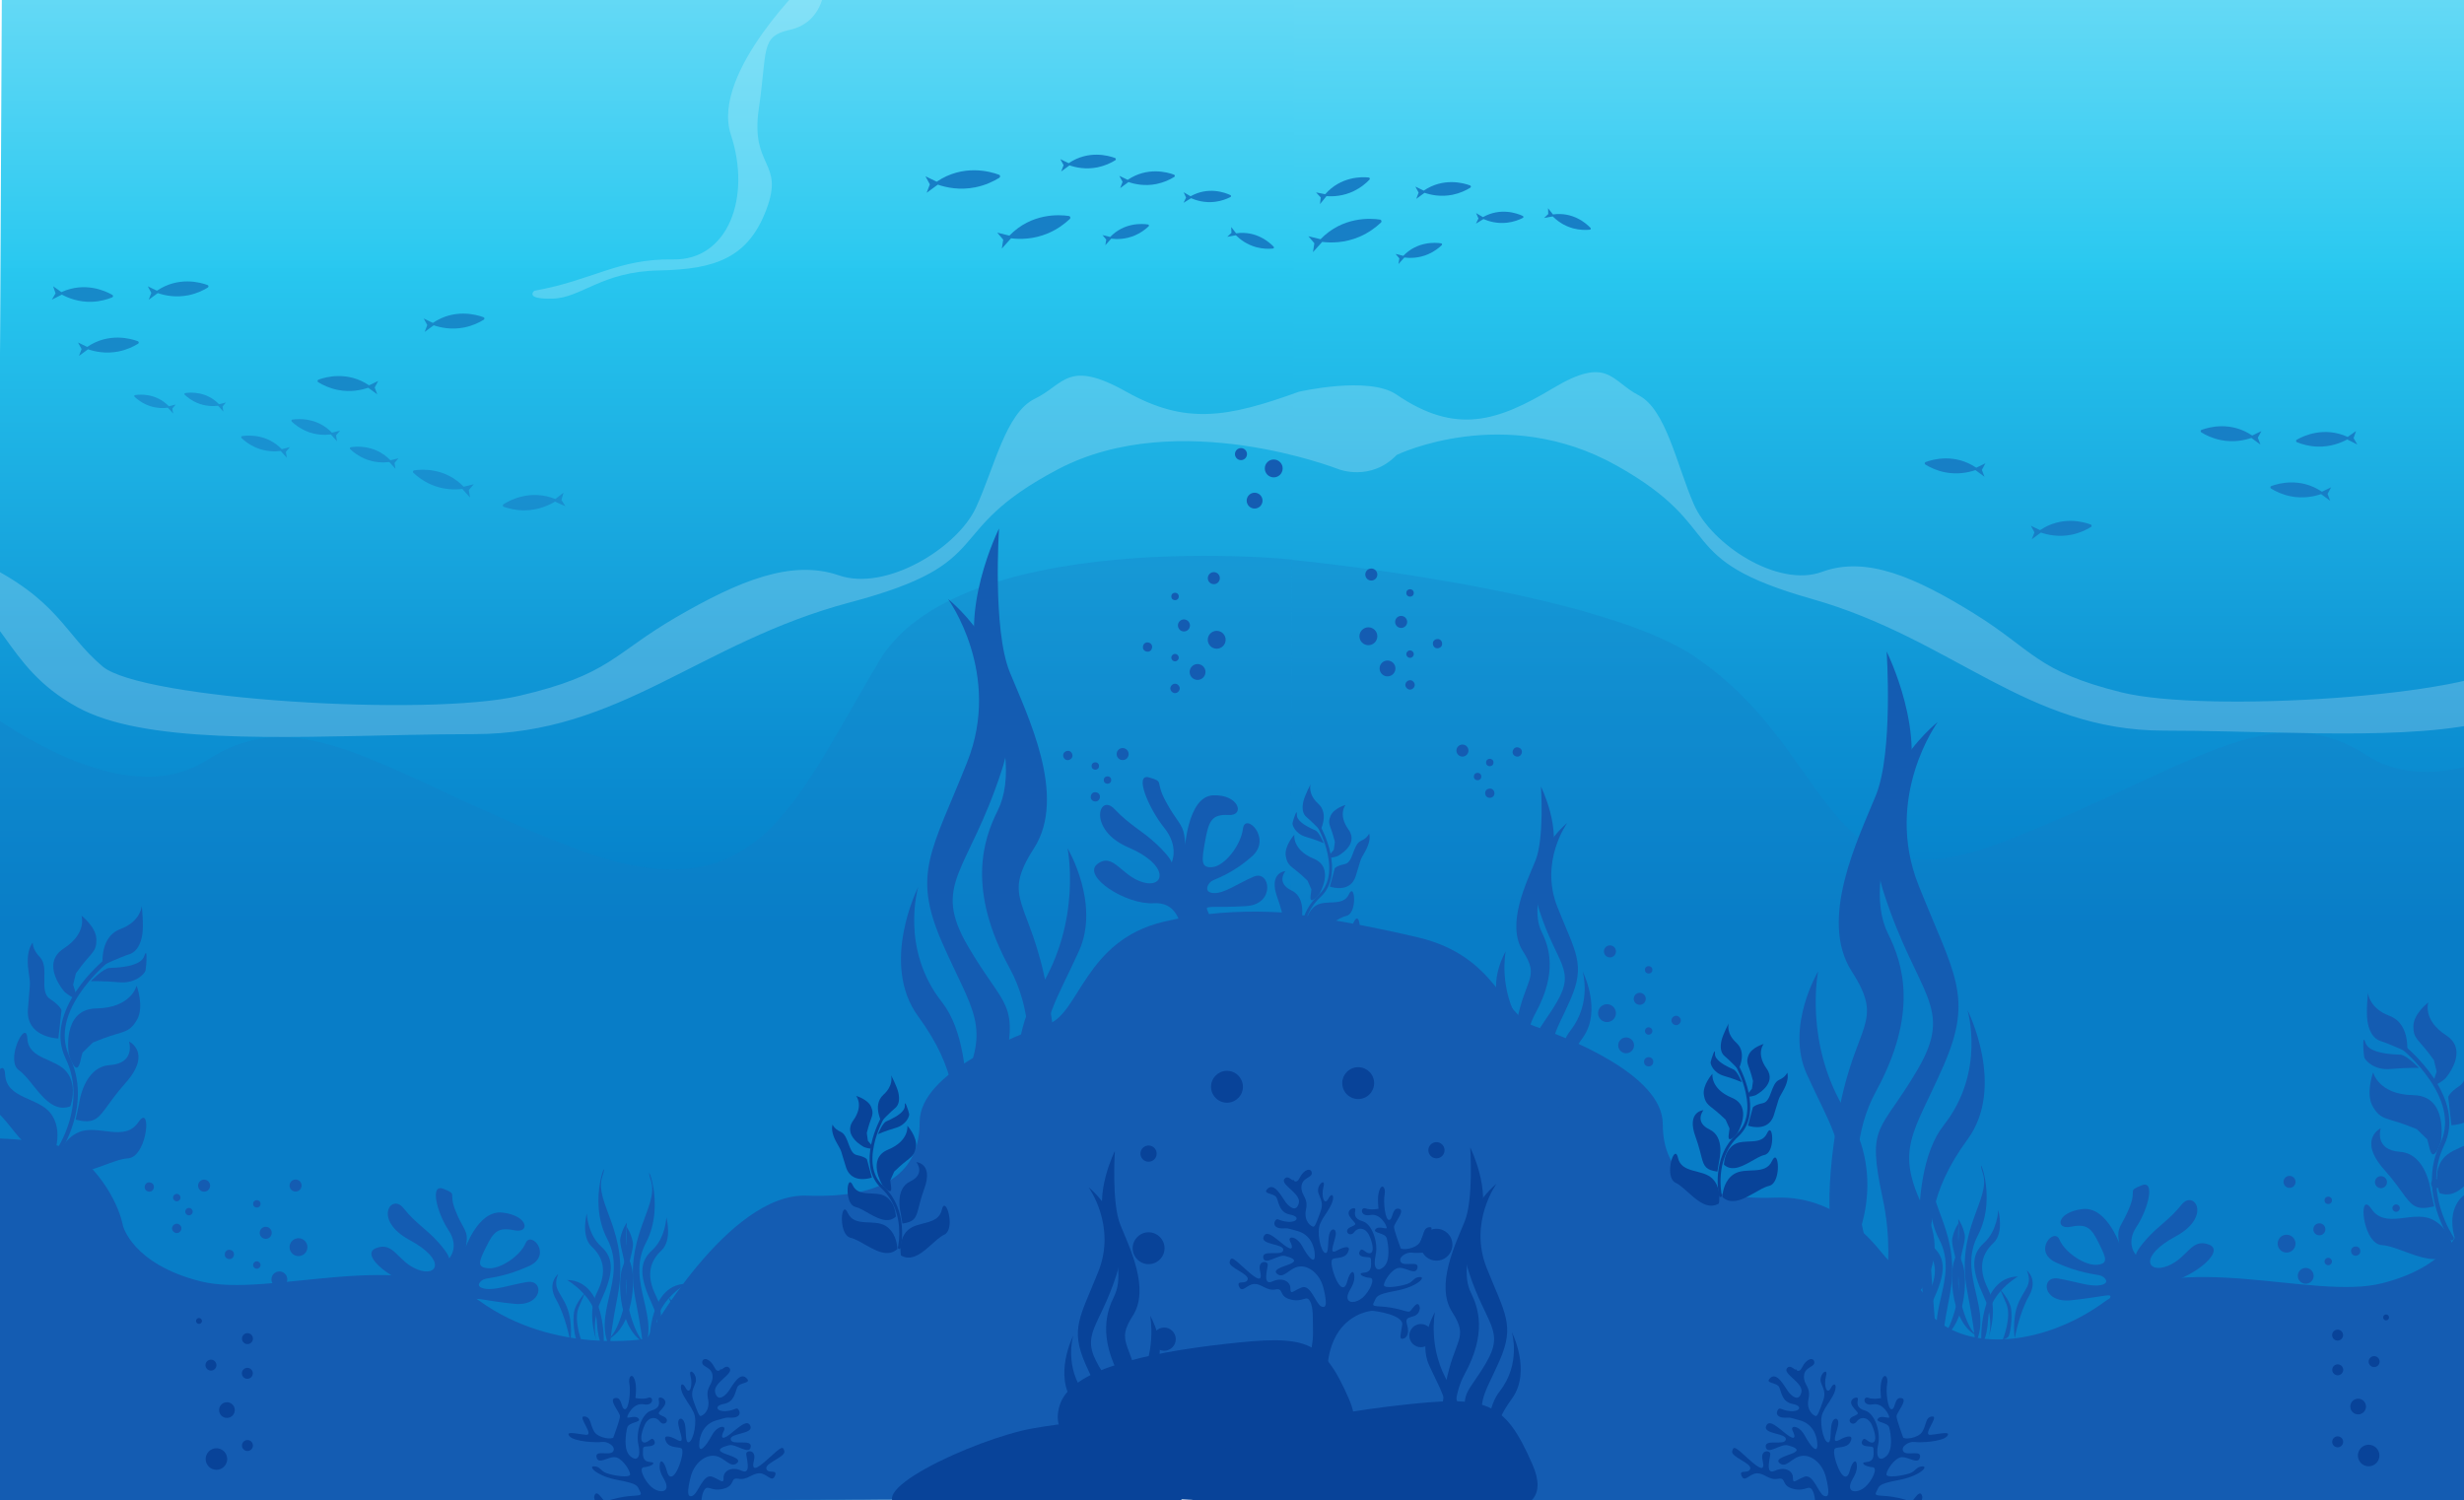 <svg xmlns="http://www.w3.org/2000/svg" xmlns:xlink="http://www.w3.org/1999/xlink" id="Capa_1" data-name="Capa 1" viewBox="0 0 3165.88 1927.64"><defs><style>      .cls-1 {        fill: none;      }      .cls-2 {        mask: url(#mask);      }      .cls-3 {        filter: url(#luminosity-noclip);      }      .cls-4 {        filter: url(#luminosity-noclip-3);      }      .cls-5 {        fill: url(#linear-gradient-6);      }      .cls-6 {        fill: url(#linear-gradient-4);      }      .cls-7 {        fill: url(#linear-gradient-3);      }      .cls-8 {        fill: url(#linear-gradient-2);      }      .cls-8, .cls-9 {        mix-blend-mode: multiply;      }      .cls-9 {        fill: url(#linear-gradient-5);      }      .cls-10 {        fill: url(#linear-gradient);      }      .cls-11 {        fill: #fff;        opacity: .21;      }      .cls-12 {        opacity: .29;      }      .cls-12, .cls-13 {        fill: #177fc6;      }      .cls-14 {        fill: #084399;      }      .cls-15 {        mask: url(#mask-2);      }      .cls-16 {        mask: url(#mask-3);      }      .cls-17 {        mask: url(#mask-1);      }      .cls-18 {        fill: #145cb2;      }      .cls-19 {        opacity: .65;      }      .cls-20 {        fill: #1789c9;      }    </style><linearGradient id="linear-gradient" x1="842.91" y1="1932.51" x2="842.91" y2="-4.12" gradientUnits="userSpaceOnUse"><stop offset=".38" stop-color="#037dc8"></stop><stop offset=".52" stop-color="#0d91d3"></stop><stop offset=".82" stop-color="#28c7ef"></stop><stop offset=".82" stop-color="#29c8f0"></stop><stop offset="1" stop-color="#64d9f5"></stop></linearGradient><filter id="luminosity-noclip" x="-357.94" y="833.9" width="2102.51" height="1094.87" color-interpolation-filters="sRGB" filterUnits="userSpaceOnUse"></filter><filter id="luminosity-noclip-2" x="-357.94" y="-7782.94" width="2102.51" height="32766" color-interpolation-filters="sRGB" filterUnits="userSpaceOnUse"></filter><mask id="mask-1" x="-357.94" y="-7782.94" width="2102.51" height="32766" maskUnits="userSpaceOnUse"></mask><linearGradient id="linear-gradient-2" x1="693.31" y1="1919.61" x2="693.31" y2="833.9" gradientUnits="userSpaceOnUse"><stop offset=".33" stop-color="#fff"></stop><stop offset=".38" stop-color="#eee"></stop><stop offset=".5" stop-color="#c3c3c3"></stop><stop offset=".65" stop-color="#7e7e7e"></stop><stop offset=".85" stop-color="#1f1f1f"></stop><stop offset=".86" stop-color="#1a1a1a"></stop></linearGradient><mask id="mask" x="-357.94" y="833.9" width="2102.51" height="1094.87" maskUnits="userSpaceOnUse"><g class="cls-3"><g class="cls-17"><path class="cls-8" d="M-357.94,1041.38s191.62-37.8,271.02,88.75c79.41,126.55,45.5,117.01,128.8,156.73,83.29,39.72,272.37,16.61,341.08,95.49,68.7,78.88,425.85,32.9,538.67-43.32,112.82-76.23,33.77-152.08,169.27-189.32,135.5-37.24,197.84-15.8,246.32-113.62,48.48-97.81,234.75-175.47,298.55-191.01,63.79-15.53,108.8-10.35,108.8-10.35v1084.88H-357.94v-878.23Z"></path></g></g></mask><linearGradient id="linear-gradient-3" x1="650.76" y1="1928.77" x2="650.76" y2="881.08" gradientUnits="userSpaceOnUse"><stop offset=".33" stop-color="#037dc8"></stop><stop offset=".51" stop-color="#0d8dcf"></stop><stop offset=".86" stop-color="#29b8e2"></stop></linearGradient><linearGradient id="linear-gradient-4" x1="2834.75" y1="1929.32" x2="2834.75" y2="-.44" gradientTransform="translate(5507.99) rotate(-180) scale(1 -1)" xlink:href="#linear-gradient"></linearGradient><filter id="luminosity-noclip-3" x="1568.42" y="830.3" width="2105.2" height="1093.96" color-interpolation-filters="sRGB" filterUnits="userSpaceOnUse"></filter><filter id="luminosity-noclip-4" x="1568.42" y="-7782.94" width="2105.2" height="32766" color-interpolation-filters="sRGB" filterUnits="userSpaceOnUse"></filter><mask id="mask-3" x="1568.42" y="-7782.94" width="2105.2" height="32766" maskUnits="userSpaceOnUse"></mask><linearGradient id="linear-gradient-5" x1="2886.97" y1="1915.1" x2="2886.97" y2="830.3" gradientTransform="translate(5507.99) rotate(-180) scale(1 -1)" xlink:href="#linear-gradient-2"></linearGradient><mask id="mask-2" x="1568.42" y="830.3" width="2105.2" height="1093.96" maskUnits="userSpaceOnUse"><g class="cls-4"><g class="cls-16"><path class="cls-9" d="M3673.62,1037.6s-191.86-37.77-271.37,88.67c-79.51,126.45-45.56,116.91-128.96,156.6-83.4,39.69-272.72,16.6-341.51,95.41-68.79,78.82-426.39,32.88-539.36-43.29-112.96-76.16-33.82-151.95-169.49-189.16-135.67-37.21-198.09-15.79-246.64-113.52-48.54-97.73-235.05-175.33-298.93-190.85-63.87-15.52-108.94-10.35-108.94-10.35v1083.98s2105.2,0,2105.2,0v-877.5Z"></path></g></g></mask><linearGradient id="linear-gradient-6" x1="2843.05" y1="1924.26" x2="2843.05" y2="880.77" gradientTransform="translate(5507.99) rotate(-180) scale(1 -1)" xlink:href="#linear-gradient-3"></linearGradient></defs><polygon class="cls-10" points="1690.86 -4.12 1693.45 1923.82 -7.63 1932.51 2.35 -.76 1690.86 -4.12"></polygon><path class="cls-11" d="M1040.43-27.82s-127.81,120.91-101.34,201.05c26.47,80.14-3.54,161.43-74.29,160.15-70.75-1.28-103.2,26.84-178.22,40.19,0,0-13.75,11.14,23.53,10.14,37.28-1,62.78-34.85,136.48-36.2,73.69-1.35,114.97-16.82,138.24-78.68,23.27-61.86-21.02-53.42-9.85-129.34,11.17-75.92,1.63-92.79,40.01-101.23,38.39-8.44,42.78-45.26,42.78-45.26l-17.34-20.82Z"></path><path class="cls-12" d="M1659.68,719.35c58.84,5-420.91-54.14-530.51,130.61-114.08,192.3-158.49,330.42-397.28,237.69-238.79-92.73-342.05-190.79-466.44-110.7-124.4,80.1-335.75-85.58-444.93-204.66-109.18-119.08-169.36,27.63-169.36,27.63v1025.67l2005.62,27.31,2.89-1133.57Z"></path><g class="cls-2"><path class="cls-7" d="M1659.47,881.08c-65.47,4.97-273.76,57.2-322.25,155.01-48.48,97.81-110.83,76.38-246.32,113.62-135.5,37.24-56.45,113.09-169.27,189.32-112.82,76.23-469.96,122.21-538.67,43.32-68.7-78.88-257.78-55.77-341.08-95.49-83.29-39.72-49.39-30.17-128.8-156.73-79.41-126.55-271.02-88.75-271.02-88.75v878.23l2014.77,9.16"></path></g><path class="cls-18" d="M-357.94,1291.24s111.17-4.04,144.86,10.2c33.69,14.23,64.01,83.57,87.59,131.74,23.58,48.17,181.92,10.92,229.08,53.7,47.16,42.79,54.31,87.81,54.31,87.81,0,0,11.6,49.53,100.01,71.76,88.41,22.23,260.45-45.58,357.82,24.86,97.38,70.44,215.54,48.67,215.54,48.67,0,0,103.96-187.42,205.26-183.68,101.3,3.73,145.09-30.6,145.09-94.55s124.65-111.78,165.08-125.83c40.43-14.05,47.16-107.47,148.23-131.51,101.07-24.05,193.36-7.49,193.36-7.49l-25.87,748.61-2026.44,5.32,6.07-639.6Z"></path><path class="cls-14" d="M1257.49,1963.7s-8.6-11.03-89.7-24.53c-81.1-13.5,85.28-90.97,159.88-103.93,74.6-12.96,179.42-19.12,212.9-13.61,33.48,5.51-25.65,32.49-26.34,61.42-.69,28.93,5.3,50.45,5.3,50.45l-262.04,30.21Z"></path><g><path class="cls-14" d="M1427.99,1920.15s-42.67-28.5-21.33-70.21c21.33-41.71,8-51.48-12-97.26-20-45.79-6.67-60.45,16.67-119.12,23.33-58.67-12.67-108-12.67-108,0,0,57.78,44.89,35.56,113.34-22.22,68.45-46.89,74.69-22.11,116.91,24.78,42.21,33.67,34.85,23,84.76-10.67,49.9,4.44,86.28,4.44,86.28l-11.55-6.68Z"></path><path class="cls-14" d="M1439.55,1891.04s28.44-68.91,0-120.97c-28.44-52.06-17.77-84.95-8-104.51,9.78-19.56,6.44-50.86-10.35-90.67-16.79-39.81,11.24-96,11.24-96,0,0-4.45,66.67,7.11,95.11,11.56,28.45,38.23,81.96,16,116.54-22.22,34.58-2.41,33.64,8.57,93.28,10.98,59.64,5.02,88.42,0,97.97-5.02,9.55-21.04,11.63-21.04,11.63l-3.53-2.39Z"></path><path class="cls-14" d="M1406.66,1916.41s16-88.54-12-124.03c-28-35.49-15.71-76.2-15.71-76.2,0,0-25.71,50.61,0,85.66,25.71,35.05,25.77,60.62,24.08,85.84-1.7,25.22-3.03,40.38-3.03,40.38l8-5.82-1.33-5.84Z"></path><path class="cls-14" d="M1454.66,1873.32s-24-44.12,4.44-89.49c28.45-45.37,18.67-93.28,18.67-93.28,0,0,21.78,36.49,7.56,67.98-14.22,31.49-26.36,48.02-20.89,72.38,5.47,24.36,8.89,35.29,8.89,35.29l-18.67,7.13Z"></path></g><path class="cls-14" d="M984.63,1887.15c1.85,7.37,15.1-.01,11.06,9.2-4.04,9.22-9.96-2.94-19.54-3.3-9.58-.36-15.83,9.23-27.25,7.04-11.43-2.2-3.31,8.85-19.52,12.92-16.21,4.08-19.91-6.24-24.68,1.87-4.02,6.82-3.87,18.32-3.92,33.21l-32.21,7.27c-15.84-24.36-40.85-27.86-43.81-27.85-3.32,0-40.9,5.03-38.67,18.29,2.23,13.26,3.71,17.68-.07,17.69-3.77,0-10.41-4.41-6.01-18.79,4.4-14.37-14.37-3.85-16.6-20.43,0,0,.54-10.69,7.92-1.85,7.37,8.84,2.22,7,23.21,2.18,21-4.82,32.07-.41,28-7.77-4.07-7.37-.76-9.94-28.4-15.07-27.64-5.12-39.08-18-30.79-17.64,8.29.36,7.93,5.88,16.04,8.82,8.11,2.93,30.96,6.96,30.22,1.07-.75-5.89-11.09-21.73-20.3-21.71-9.21,0-20.63,9.97-22.85.03-2.22-9.94,17.32-1.13,21.36-7.39,4.05-6.27-7.39-13.26-14.39-12.15-7,1.11-35.74-.32-41.65-7.31-5.9-7,8.1-3.33,20.63-1.87,12.54,1.46-11.08-23.94-1.87-23.58,9.21.36,7.38,10.68,12.92,19.51,5.54,8.84,23.59,10.29,24.69,7.34,1.11-2.95,8.08-22.12,8.44-26.91.36-4.79-15.5-21.71-6.29-23.57,9.21-1.85,7.39,13.99,12.55,14.35,5.16.36,7.71-23.22,5.85-32.43-1.85-9.21,3.3-14.74,6.62-5.91,3.33,8.84,1.14,23.95,1.14,23.95,0,0,9.95,2.2,16.58-.39,6.63-2.58,7.75,11.04-5.88,8.49-13.64-2.56-21.44,14.39-21.21,16.6.23,2.21,10.91-3.33,14.6,1.83,3.69,5.15-12.61,4.07-14.58,11.44-1.97,7.37-5.26,28.38,3.59,36.47,8.86,8.1,14.37,1.83,10.67-14.75-3.71-16.57,4.74-40.17,16.52-43.5,11.78-3.33,10.31-9.59,9.56-14.75-.74-5.16,13.27-.38,7.01,8.84-6.25,9.22-11.41,8.86-1.08,13.27,10.32,4.4,1.12,14-4.42,6.64-5.53-7.37-15.11-5.51-19.52,4.44-4.41,9.95-6.61,21.38-1.08,22.47,5.53,1.1,9.57-7.38,12.52-3.7,2.95,3.69,2.22,7.73-5.14,8.49-7.37.75-8.48,0-8.47,5.17,0,5.16-1.46,14.37,8.86,15.09,10.32.73.75,6.26-7.36,6.64-8.1.38.76,18.05,9.25,25.41,8.48,7.36,19.54,7.71,19.52-.39,0-8.11-8.86-14.36-8.87-25.78-.02-11.43,5.88-7.38,9.21,5.51,3.34,12.89,9.96,6.99,14.37-2.97,4.41-9.95,6.98-21.38,5.12-25.06-1.85-3.69-15.47.01-20.28-9.19-4.8-9.2,3.31-8.48,14-2.59,10.7,5.88,4.05-7.38,1.83-18.43-2.23-11.05,5.87-11.43,8.1-2.22,2.23,9.21.03,26.16,5.56,23.58,5.53-2.58,11.02-27.29,5.85-37.96-5.18-10.68-5.17-8.1-12.56-20.99-7.39-12.88-2.97-20.63,2.2-10.69,5.17,9.94,9.57-3.04,6.24-15.52-3.33-12.49,10.74-1.08,6.12,9.61-4.61,10.69-5.34,14.37-1.65,24.32,3.7,9.94,6.29,17.68,8.5,17.68,2.21,0,12.88-6.28,9.55-22.12-3.34-15.84,6.61-17.69,5.85-29.48-.75-11.8-14.02-11.04-13.29-17.67.73-6.63,9.94-5.17,15.85,6.98,2.01,4.13,4.14,4.69,6.32,3.91.49-.83.77-1.23.8-1.29.3-.43.89-.54,1.32-.25.11.08.2.17.27.28,3.51-2.29,7.08-5.89,10.46-1.93,6.28,7.36-21.71,18.82-18.38,31.34,3.33,12.52,12.54,4.77,17.32-1.87,4.78-6.63,13.97-24.7,22.45-16.98,8.49,7.73-8.47,5.17-11.4,12.18-2.94,7-3.67,18.79-17.3,21.39-13.63,2.6-8.83,10.33,3.33,9.2,12.16-1.12,12.89-5.91,15.84-1.49,2.95,4.42.75,9.95-8.83,9.96-9.58.01-2.95-1.1-19.52,3.34-16.57,4.44-22.45,19.93-22.44,31.72.02,11.79,8.85,1.46,16.2-12.18,7.35-13.64,19.51-13.66,15.47-5.92-4.04,7.74-3.3,12.9,7.74,4.41,11.04-8.49,22.82-20.67,26.51-10.35,3.71,10.31-26.88,8.51-25.4,16.99,1.48,8.47,27.51-1.51,25.75,9.54-1.77,11.06-19.11-4.4-27.95-2.17-8.84,2.22-15.1,5.18-9.57,8.85,5.53,3.68,28.01,7.71,19.54,14.35-8.47,6.65-15.48-7.71-28.01-9.54-12.54-1.83-26.89,9.61-31.29,27.31-4.4,17.69-4.75,27.27,2.61,23.95,7.37-3.33,13.6-29.13,25.39-24.35,11.8,4.77,14.38,9.92,14.37,1.08-.01-8.84,10.29-14.75,23.2-8.87,12.9,5.88,6.2-16,5.87-21.38-.34-5.38,13.26-6.28,9.96,7.73-3.3,14.01,1.86,13.26,18.42-1.87,16.56-15.13,18.77-16.97,20.63-9.61,1.85,7.37-25.04,15.14-23.18,22.51Z"></path><path class="cls-18" d="M83.21,1156.71c-.12-.03-.25-.13-.38-.29.13.09.26.19.38.29Z"></path><g><path class="cls-18" d="M74.01,1482.32c-.34-.07-.68-.21-.99-.43-1.26-.87-1.58-2.59-.72-3.85h0c.1-.15,10.26-15.11,16.77-37.06,5.96-20.1,10-50.38-4.61-80.53-6.91-14.27-8.57-29.89-4.92-46.44,2.89-13.08,9.08-26.74,18.42-40.61,15.79-23.46,34.86-39.21,35.67-39.87,1.18-.97,2.93-.8,3.9.39.97,1.18.8,2.93-.39,3.9-.19.16-19.32,15.97-34.65,38.78-20.24,30.12-24.63,57.52-13.04,81.44,6.81,14.06,10.39,29.3,10.62,45.3.18,12.75-1.74,26.01-5.73,39.39-6.77,22.74-17.03,37.82-17.46,38.45-.65.95-1.8,1.37-2.87,1.14Z"></path><path class="cls-18" d="M86.25,1378.11c-13.85-18.62-49.63-16.3-51.08-43.56-.15-2.79-.57-4.72-1.19-5.91-5.44-10.47-26.07,35.28-9.57,46.62,13.46,9.26,26.71,35.73,44.45,44.89,0,0,0,0,0,0,6.47,3.34,13.55,4.37,21.45,1.42,0,0,.28-.71.68-1.98l.19.24s.04-.34.03-.96c2.06-6.93,6.14-25.84-4.95-40.76Z"></path><path class="cls-18" d="M65.35,1430.93c-15.92-21.39-57.06-18.73-58.72-50.05-.17-3.21-.66-5.42-1.37-6.79-6.25-12.03-29.97,40.53-11.01,53.56,15.48,10.64,30.71,41.05,51.1,51.57,0,0,0,0,0,0,7.44,3.84,15.57,5.02,24.65,1.63,0,0,.32-.82.78-2.28l.22.28s.04-.39.03-1.1c2.37-7.96,7.06-29.69-5.69-46.83Z"></path><path class="cls-18" d="M101.6,1454.62c24.66-10.14,58.56,13.33,76.11-12.66,1.8-2.66,3.35-4.31,4.67-5.11,11.55-7.09,4.82,50.18-18.15,51.58-18.74,1.15-47.46,19.37-70.36,17.89,0,0-.01,0-.01,0-8.36-.54-15.94-3.71-21.97-11.3,0,0,.15-.87.5-2.35l-.33.12s.17-.36.54-.96c2.07-8.04,9.24-29.09,29-37.21Z"></path><path class="cls-18" d="M64,1283.37c-14.56-9.65.15-40.39-12.83-53.6-1.08-1.1-2.03-2.17-2.86-3.22-9.17-11.48-4.33-19-7.85-12.99-3.84,6.56-6.46,16.87-3.62,35.73,2.85,18.86,1.47,12.05-.98,48.03-.33,4.91.15,9.18,1.24,12.88,6.88,23.38,37.85,24.2,37.85,24.2l4.09-36.06s-.48-5.32-15.04-14.96Z"></path><path class="cls-18" d="M182.18,1164.06s0,.02,0,.03c0,.11-.02.21-.03.32-.29,2.71-3.06,20.21-27.45,29.38-15.25,5.74-20.43,19.27-22.21,30.34-1.31,8.15-.78,14.97-1.09,16.38,0,0,24.6-11.23,34.59-14.3,9.99-3.07,15.11-13.71,16.92-25.92,1.79-12.08-.69-35.71-.74-36.22Z"></path><path class="cls-18" d="M188.24,1228.91c-.13-4.59-.88-6.64-2.96-.34-3.57,10.87-22.99,13.75-35.59,14.7-3.88.29-7.11.4-9.04.49-8.2.41-23.94,17.03-23.94,17.03,0,0,15.54-.58,36.62,1.35,21.09,1.92,32.83-11.21,33.72-15.36.5-2.31,1.34-12.09,1.19-17.86Z"></path><path class="cls-18" d="M175.53,1266.46h0s-6.54,28.58-51.72,29.31c-45.18.73-35.36,58.9-35.36,58.9,0,0,9.23,30.67,14.47,10.06,1.33-5.24,2.16-9.13,3.1-12.17l13.29-13.02c3.29-1.43,7.46-3.03,12.81-5.04,26.47-9.96,33.49-6.72,43.61-23.66,10.06-16.84-.07-44.02-.2-44.37Z"></path><path class="cls-18" d="M104.66,1176.55h0s7.78,22.39-22.87,42.27c-30.64,19.88,1.04,55.53,1.04,55.53,0,0,19.48,17.05,14.23.69-1.34-4.16-2.43-7.18-3.1-9.67l3.52-14.63c1.64-2.39,3.81-5.27,6.62-8.95,13.87-18.18,20.06-18.97,19.73-34.92-.33-15.85-18.93-30.13-19.17-30.32Z"></path><path class="cls-18" d="M165.79,1338.25h0c.13.41,8.74,28.02-24.77,30.32-33.76,2.31-39.39,49.34-39.39,49.34l-4.46,20.77c21.26,5.12,27.35.52,37.8-13.48,6.04-8.09,13.54-19.31,26.26-33.61,34.75-39.04,4.56-53.35,4.56-53.35Z"></path></g><g><path class="cls-18" d="M1275.01,1535.76s-82.84-55.32-41.42-136.3c41.42-80.98,15.53-99.94-23.3-188.83-38.83-88.89-12.94-117.36,32.36-231.26,45.3-113.9-24.59-209.68-24.59-209.68,0,0,112.17,87.15,69.03,220.03-43.14,132.88-91.04,145.01-42.93,226.96,48.11,81.95,65.37,67.66,44.66,164.55-20.71,96.88,8.62,167.51,8.62,167.51l-22.43-12.98Z"></path><path class="cls-18" d="M1297.44,1479.23s55.22-133.78,0-234.85c-55.22-101.07-34.51-164.92-15.53-202.89,18.98-37.97,12.51-98.75-20.1-176.03-32.6-77.28,21.82-186.38,21.82-186.38,0,0-8.64,129.43,13.8,184.66,22.44,55.22,74.21,159.12,31.07,226.25-43.14,67.13-4.68,65.3,16.64,181.1,21.32,115.8,9.74,171.66,0,190.2-9.74,18.55-40.86,22.58-40.86,22.58l-6.86-4.64Z"></path><path class="cls-18" d="M1233.59,1528.49s31.06-171.89-23.3-240.79c-54.36-68.89-30.5-147.94-30.5-147.94,0,0-49.91,98.25,0,166.31,49.91,68.05,50.04,117.69,46.74,166.65-3.3,48.96-5.89,78.39-5.89,78.39l15.53-11.3-2.59-11.33Z"></path><path class="cls-18" d="M1326.78,1444.83s-46.6-85.66,8.63-173.74c55.22-88.09,36.24-181.1,36.24-181.1,0,0,42.28,70.84,14.67,131.97-27.61,61.13-51.17,93.23-40.56,140.52,10.62,47.29,17.26,68.51,17.26,68.51l-36.24,13.84Z"></path></g><g><path class="cls-14" d="M1155.83,1604.83c-.23.04-.47.03-.71-.02-.99-.23-1.61-1.22-1.38-2.21h0c.03-.12,2.65-11.86,1.31-27.04-1.23-13.89-6.14-33.62-22.56-48.69-7.77-7.13-12.62-16.4-14.41-27.53-1.41-8.8-.92-18.77,1.46-29.63,4.03-18.38,11.98-32.79,12.31-33.4.49-.89,1.62-1.21,2.51-.71.89.49,1.21,1.62.71,2.51-.08.14-8.05,14.61-11.95,32.47-5.15,23.59-1.17,41.62,11.86,53.58,7.66,7.03,13.6,15.59,17.65,25.43,3.24,7.85,5.29,16.52,6.09,25.77,1.37,15.73-1.28,27.57-1.4,28.06-.17.75-.78,1.29-1.49,1.41Z"></path><path class="cls-14" d="M1137.9,1537.36c-13.12-8.13-34.7,2.06-42.27-14.45-.77-1.69-1.51-2.78-2.18-3.36-5.93-5.15-7.5,28.21,5.49,31.19,10.59,2.43,25.27,15.57,38.49,16.89,0,0,0,0,0,0,4.82.48,9.45-.61,13.62-4.37,0,0,0-.51-.07-1.39l.18.1s-.06-.22-.22-.6c-.42-4.79-2.52-17.49-13.04-24.01Z"></path><path class="cls-14" d="M1137.89,1575.16c-15.08-9.34-39.89,2.37-48.58-16.6-.89-1.94-1.73-3.19-2.51-3.86-6.81-5.91-8.63,32.41,6.3,35.83,12.18,2.79,29.04,17.88,44.24,19.4,0,0,0,0,0,0,5.54.55,10.86-.7,15.65-5.02,0,0,0-.59-.07-1.6l.2.12s-.07-.25-.25-.69c-.48-5.51-2.9-20.1-14.98-27.58Z"></path><path class="cls-14" d="M1166.12,1580.94c12.78-12.31,39.49-6.08,43.99-26.46.46-2.09,1.02-3.48,1.64-4.31,5.41-7.21,15.26,29.87,1.39,36.36-11.32,5.3-24.63,23.6-39.16,28.29,0,0,0,0,0,0-5.3,1.71-10.77,1.6-16.36-1.61,0,0-.12-.57-.26-1.58l-.17.16s.02-.26.1-.73c-.69-5.48-1.4-20.26,8.84-30.12Z"></path><path class="cls-14" d="M1100.95,1484.19c-11.37-2.41-9.79-25.03-21.05-30.03-.94-.42-1.79-.85-2.56-1.29-8.48-4.86-7.33-10.7-8.04-6.11-.77,5,.13,12.02,6.51,22.99,6.38,10.98,3.86,7.1,11.15,29.96,1,3.12,2.34,5.64,3.92,7.66,9.98,12.78,29.34,5.71,29.34,5.71l-6.29-23.32s-1.6-3.17-12.97-5.58Z"></path><path class="cls-14" d="M1144.88,1381.45s0,.01,0,.02c.02.07.04.14.06.2.49,1.74,3.05,13.25-9.79,24.89-8.03,7.28-7.92,16.92-6.32,24.21,1.18,5.36,3.18,9.45,3.33,10.4,0,0,12.47-12.97,17.9-17.31,5.43-4.34,5.99-12.18,4.13-20.18-1.85-7.91-9.16-21.92-9.32-22.23Z"></path><path class="cls-14" d="M1164.49,1420.09c-1.2-2.81-2.17-3.89-1.91.51.45,7.6-10.86,14.14-18.42,17.8-2.33,1.13-4.3,1.99-5.47,2.52-4.97,2.26-10.64,16.39-10.64,16.39,0,0,9.47-4.16,22.99-8.13,13.52-3.97,17.57-14.97,17.1-17.76-.26-1.55-2.13-7.81-3.64-11.34Z"></path><path class="cls-14" d="M1165.82,1446.44h0s2.95,19.29-24.83,30.79c-27.78,11.51-7.46,45.1-7.46,45.1,0,0,13.22,16.71,11.41,2.68-.46-3.57-.89-6.18-1.06-8.29l5.04-11.31c1.68-1.69,3.87-3.7,6.7-6.25,13.94-12.64,19.07-12.35,21.19-25.31,2.11-12.88-10.82-27.22-10.98-27.4Z"></path><path class="cls-14" d="M1099.97,1408.15h0s10.29,11.95-3.8,31.75c-14.1,19.8,14.23,34.1,14.23,34.1,0,0,16.23,5.78,8.97-3.06-1.84-2.25-3.26-3.85-4.28-5.22l-1.4-9.91c.43-1.88,1.07-4.19,1.9-7.16,4.13-14.64,7.77-16.64,3.66-26.44-4.08-9.73-19.09-14.01-19.28-14.07Z"></path><path class="cls-14" d="M1177.36,1493.24h0c.18.22,12.26,15.2-7.9,24.82-20.32,9.69-12.3,40.17-12.3,40.17l2.32,13.94c14.41-2.04,17.05-6.37,20.09-17.59,1.76-6.48,3.65-15.26,8.02-27.22,11.94-32.66-10.23-34.12-10.23-34.12Z"></path></g><circle class="cls-14" cx="1475.78" cy="1603.86" r="20.47"></circle><circle class="cls-14" cx="1576.43" cy="1396.35" r="20.47" transform="translate(-54.41 2728.75) rotate(-80.78)"></circle><circle class="cls-14" cx="1495.79" cy="1720.7" r="14.9"></circle><g><circle class="cls-14" cx="278.08" cy="1874.75" r="13.84" transform="translate(-696.27 249.12) rotate(-22.5)"></circle><circle class="cls-14" cx="291.57" cy="1811.84" r="10.08"></circle><circle class="cls-14" cx="271.04" cy="1754.09" r="7.04" transform="translate(-650.63 237.24) rotate(-22.5)"></circle><circle class="cls-14" cx="317.93" cy="1857.31" r="7.04" transform="translate(-1566.32 1873.63) rotate(-80.78)"></circle><path class="cls-14" d="M259.47,1697.31c0,2.09-1.7,3.79-3.79,3.79s-3.79-1.7-3.79-3.79,1.7-3.79,3.79-3.79,3.79,1.7,3.79,3.79Z"></path><circle class="cls-14" cx="317.81" cy="1764.61" r="7.04"></circle><circle class="cls-14" cx="317.97" cy="1720.04" r="7.04"></circle></g><circle class="cls-14" cx="1475.78" cy="1482.4" r="10.41" transform="translate(-306.02 2578.12) rotate(-76.72)"></circle><g class="cls-19"><path class="cls-13" d="M713.55,641.2h0c-31.59-12.69-58.04,1.22-66.65,6.73-1.3.83-1.07,2.79.39,3.3,6.96,2.44,16.26,4.67,27.13,4.52,17.21-.24,30.54-6.35,38.68-11.23h0s13.47,6.01,13.47,6.01l-5.22-8.08,2.74-9.45-10.54,8.21Z"></path><path class="cls-13" d="M595.75,625.37h0c-23.67-24.47-53.5-22.54-63.61-21.01-1.53.23-2.11,2.11-.99,3.17,5.36,5.06,12.94,10.89,22.94,15.18,15.82,6.79,30.48,6.65,39.9,5.5h0s9.85,10.98,9.85,10.98l-1.47-9.51,6.36-7.51-12.97,3.21Z"></path><path class="cls-13" d="M501.66,591.42h0c-18.94-19.57-42.8-18.03-50.89-16.81-1.22.18-1.69,1.69-.79,2.53,4.29,4.05,10.36,8.71,18.35,12.15,12.66,5.44,24.39,5.32,31.92,4.4h0s7.88,8.78,7.88,8.78l-1.18-7.61,5.09-6.01-10.38,2.56Z"></path><path class="cls-13" d="M426.52,555.96h0c-18.94-19.57-42.8-18.03-50.89-16.81-1.22.18-1.69,1.69-.79,2.53,4.29,4.05,10.36,8.71,18.35,12.15,12.66,5.44,24.39,5.32,31.92,4.4h0s7.88,8.78,7.88,8.78l-1.18-7.61,5.09-6.01-10.38,2.56Z"></path><path class="cls-13" d="M362.03,577.17h0c-18.94-19.57-42.8-18.03-50.89-16.81-1.22.18-1.69,1.69-.79,2.53,4.29,4.05,10.36,8.71,18.35,12.15,12.66,5.44,24.39,5.32,31.92,4.4h0s7.88,8.78,7.88,8.78l-1.18-7.61,5.09-6.01-10.38,2.56Z"></path><path class="cls-13" d="M281.44,519.41h0c-16.16-16.7-36.52-15.38-43.42-14.34-1.04.16-1.44,1.44-.67,2.16,3.66,3.46,8.83,7.43,15.65,10.36,10.8,4.64,20.8,4.54,27.23,3.76h0s6.72,7.49,6.72,7.49l-1.01-6.49,4.34-5.13-8.86,2.19Z"></path><path class="cls-13" d="M216.95,521.99h0c-16.16-16.7-36.52-15.38-43.42-14.34-1.04.16-1.44,1.44-.67,2.16,3.66,3.46,8.84,7.43,15.65,10.36,10.8,4.64,20.8,4.54,27.23,3.76h0s6.72,7.49,6.72,7.49l-1.01-6.49,4.34-5.13-8.86,2.19Z"></path></g><g><path class="cls-13" d="M1296.92,302.79h0c28.45-29.4,64.3-27.09,76.45-25.26,1.83.28,2.54,2.53,1.19,3.81-6.45,6.09-15.56,13.09-27.56,18.24-19.01,8.17-36.63,7.99-47.95,6.62h0s-11.84,13.19-11.84,13.19l1.77-11.43-7.64-9.03,15.59,3.85Z"></path><path class="cls-13" d="M1426.39,304.51h0c18.1-18.71,40.91-17.23,48.64-16.07,1.17.18,1.61,1.61.76,2.42-4.1,3.87-9.9,8.33-17.54,11.61-12.1,5.19-23.31,5.08-30.51,4.21h0s-7.53,8.39-7.53,8.39l1.13-7.27-4.86-5.75,9.92,2.45Z"></path><path class="cls-13" d="M1529.69,252.19h0c22.69-12.76,44.12-4.83,51.2-1.51,1.07.5,1.09,2.01.03,2.54-5.04,2.54-11.86,5.15-20.12,6.12-13.08,1.52-23.79-1.78-30.44-4.68h0s-9.62,5.89-9.62,5.89l3.16-6.65-3.02-6.89,8.81,5.18Z"></path><path class="cls-13" d="M1588.23,299.78h0c25.78-3.62,42.86,11.56,48.24,17.23.81.86.28,2.26-.89,2.37-5.62.53-12.93.48-20.97-1.63-12.73-3.34-21.5-10.32-26.65-15.44h0s-11.1,1.99-11.1,1.99l5.36-5.04-.3-7.52,6.32,8.03Z"></path><path class="cls-13" d="M1203.55,233.48h0c33.9-22.91,68.5-13.26,80.01-8.97,1.74.65,1.96,3,.38,3.97-7.56,4.63-17.92,9.6-30.73,12.18-20.29,4.07-37.49.27-48.29-3.4h0s-14.3,10.47-14.3,10.47l4.09-10.82-5.62-10.41,14.47,6.98Z"></path><path class="cls-13" d="M1373.13,209.68h0c25.21-17.04,50.95-9.86,59.51-6.67,1.29.48,1.46,2.23.28,2.95-5.62,3.44-13.33,7.14-22.86,9.06-15.09,3.03-27.89.2-35.92-2.53h0s-10.64,7.79-10.64,7.79l3.04-8.05-4.18-7.74,10.76,5.19Z"></path><path class="cls-13" d="M1448.92,231.1h0c25.21-17.04,50.95-9.86,59.51-6.67,1.29.48,1.46,2.23.28,2.95-5.62,3.44-13.33,7.14-22.86,9.06-15.09,3.03-27.89.2-35.92-2.53h0s-10.64,7.79-10.64,7.79l3.04-8.05-4.18-7.74,10.76,5.19Z"></path></g><g><path class="cls-20" d="M474.23,495.15h0c-27.58-18.64-55.74-10.79-65.1-7.3-1.41.53-1.59,2.44-.31,3.23,6.15,3.77,14.58,7.81,25.01,9.91,16.51,3.32,30.51.22,39.29-2.77h0s11.64,8.52,11.64,8.52l-3.33-8.8,4.57-8.47-11.77,5.68Z"></path><path class="cls-20" d="M201.61,373.55h0c27.58-18.64,55.74-10.79,65.1-7.3,1.41.53,1.59,2.44.31,3.23-6.15,3.77-14.58,7.81-25.01,9.91-16.51,3.32-30.51.22-39.29-2.77h0s-11.64,8.52-11.64,8.52l3.33-8.8-4.57-8.47,11.77,5.68Z"></path><path class="cls-20" d="M556.16,414.91h0c27.58-18.64,55.74-10.79,65.1-7.3,1.41.53,1.59,2.44.31,3.23-6.15,3.77-14.58,7.81-25.01,9.91-16.51,3.32-30.51.22-39.29-2.77h0s-11.64,8.52-11.64,8.52l3.33-8.8-4.57-8.47,11.77,5.68Z"></path><path class="cls-20" d="M112.02,445.74h0c27.58-18.64,55.74-10.79,65.1-7.3,1.41.53,1.59,2.44.31,3.23-6.15,3.77-14.58,7.81-25.01,9.91-16.51,3.32-30.51.22-39.29-2.77h0s-11.64,8.52-11.64,8.52l3.33-8.8-4.57-8.47,11.77,5.68Z"></path><path class="cls-20" d="M78.93,375.34h0c30.29-13.83,56.75-1.43,65.42,3.56,1.31.75,1.17,2.67-.23,3.24-6.69,2.7-15.67,5.3-26.3,5.64-16.83.54-30.12-4.82-38.3-9.22h0s-12.89,6.48-12.89,6.48l4.74-8.13-3.11-9.11,10.67,7.55Z"></path></g><path class="cls-18" d="M571.8,1690.38s8.33-32.45-27.47-36.31c-35.8-3.86-84.21-41.39-61.17-50.32,23.03-8.93,27.19,17.12,53.15,27.42,25.96,10.3,37.55-12.21-10.01-37.84-47.56-25.63-23.63-60.74-7.89-40.98,15.74,19.76,29.39,26.7,44.44,43.54,15.05,16.84,14.16,21.13,14.16,21.13,0,0,13.84-14.43-.73-36.32-14.57-21.89-24.82-60.67-6.29-53.06,18.53,7.61,5.96,4.25,14.84,26.99,8.88,22.75,15.56,25.71,14.94,37.84-.62,12.13-3.62,16.06-3.62,16.06,0,0,16.75-54.47,49.86-50.44,33.12,4.03,35.46,27,14.61,22.7-20.85-4.3-26.48,2.11-35.85,21.09-9.37,18.98-12.84,26.55,2.64,27.76,15.48,1.21,41.12-15.9,47.98-32.34,6.86-16.44,34.98,15.39,4.37,29.47-30.62,14.08-51.81,15-57.15,16.73s-13.41,9.78,0,12.31c13.41,2.54,31.62-4.67,54.38-8.49,22.76-3.82,20.73,31.74-16.37,27.95-37.1-3.8-52.19-9.13-50.68-4.59,1.51,4.54,2.75,14.71,2.75,14.71l-40.88,5.01Z"></path><path class="cls-18" d="M1518.25,1200.23s.22-41.81-35.85-39.64c-36.07,2.17-92.75-34.91-72.35-50.45,20.41-15.54,30.87,15.92,58.86,23.63,27.99,7.71,33.84-22.42-19.1-44.92-52.94-22.51-38.08-70.64-17.79-49.22,20.29,21.41,35.37,27.36,54.27,45.29,18.89,17.93,19.07,23.42,19.07,23.42,0,0,10.04-20.56-9.63-44.84-19.66-24.29-39.23-70.32-19.18-64.5,20.04,5.83,6.88,4.1,21.18,30.55,14.29,26.45,21.57,28.82,23.93,43.97,2.36,15.15.38,20.59.38,20.59,0,0,3.07-70.71,36.54-72.16,33.48-1.45,41.41,26.55,19.89,25.28-21.51-1.27-25.46,7.76-30,33.08-4.54,25.32-6.09,35.38,9.4,33.87,15.48-1.51,36.44-27.68,39.14-49.38,2.7-21.69,38.09,12.27,11.51,35.65-26.58,23.39-47.14,28.64-51.96,31.82-4.81,3.18-10.75,14.71,3.02,15.25,13.77.54,29.87-11.93,51.26-21.08,21.39-9.15,28.12,35.29-9.2,37.79-37.33,2.51-53.43-1.18-50.84,4.15,2.6,5.33,6.3,17.69,6.3,17.69l-38.87,14.15Z"></path><g><path class="cls-18" d="M824.44,1740.14s7.7,10.11-8.05-70.96c-15.74-81.07,30.79-118.33,19.99-152.18-10.8-33.85,20.68,28.25-6.43,79.86-27.11,51.61,22.22,97.63-5.51,143.28Z"></path><path class="cls-18" d="M841.28,1735.06s12.34-25.11-3.46-59.25c-15.8-34.14-17.49-53.58,0-69.32,17.49-15.74,18.37-42.41,18.37-42.41,0,0,7.87,29.29-6.13,42.41-13.99,13.12-21.28,31.05-6.71,59.69,14.58,28.65-2.08,68.88-2.08,68.88Z"></path><path class="cls-18" d="M830.54,1726.62s-11.96-2.85-22.46-44.44c-10.5-41.59,7.42-73.95,5.02-86.2-2.4-12.25-8.35-20.12-8.35-20.12,0,0,3.33,32.28-4.55,51.56-7.87,19.28-4.07,84.63,30.33,99.19Z"></path><path class="cls-18" d="M834.32,1735.06s-4.37-84.4,47.23-85.49c0,0-36.12,20.92-38.19,53.21-2.08,32.29-9.04,32.29-9.04,32.29Z"></path><path class="cls-18" d="M862.03,1730.6s11.67-28.51,4.63-45.62c-7.04-17.11-8.26-18.89-8.26-18.89,0,0,12.35,12.86,14.26,25.03,1.9,12.16-1.01,33.73-3.93,36.36-2.92,2.63-6.7,3.13-6.7,3.13Z"></path><path class="cls-18" d="M877.3,1728.93s-3.62-24.06,4.25-43.95c7.87-19.9,19.24-23.83,11.37-43.07,0,0,14.94,11.57,2.66,32.9-12.28,21.33-18.28,54.13-18.28,54.13Z"></path></g><g><path class="cls-18" d="M785.72,1735.23s-7.7,10.11,8.05-70.96c15.74-81.07-30.79-118.33-19.99-152.18,10.8-33.85-20.68,28.25,6.43,79.86,27.11,51.61-22.22,97.63,5.51,143.28Z"></path><path class="cls-18" d="M768.87,1730.15s-12.34-25.11,3.46-59.25c15.8-34.14,17.49-53.58,0-69.32-17.49-15.74-18.37-42.41-18.37-42.41,0,0-7.87,29.29,6.13,42.41,13.99,13.12,21.28,31.05,6.71,59.69-14.58,28.65,2.08,68.88,2.08,68.88Z"></path><path class="cls-18" d="M779.62,1721.71s11.96-2.85,22.46-44.44c10.5-41.59-7.42-73.95-5.02-86.2,2.4-12.25,8.35-20.12,8.35-20.12,0,0-3.33,32.28,4.55,51.56,7.87,19.28,4.07,84.63-30.33,99.19Z"></path><path class="cls-18" d="M775.83,1730.15s4.37-84.4-47.23-85.49c0,0,36.12,20.92,38.19,53.21,2.08,32.29,9.04,32.29,9.04,32.29Z"></path><path class="cls-18" d="M748.13,1725.69s-11.67-28.51-4.63-45.62c7.04-17.11,8.26-18.89,8.26-18.89,0,0-12.35,12.86-14.26,25.03-1.9,12.16,1.01,33.73,3.93,36.36s6.7,3.13,6.7,3.13Z"></path><path class="cls-18" d="M732.85,1724.02s3.62-24.06-4.25-43.95c-7.87-19.9-19.24-23.83-11.37-43.08,0,0-14.94,11.57-2.66,32.9,12.28,21.33,18.28,54.13,18.28,54.13Z"></path></g><g><circle class="cls-18" cx="1538.7" cy="863.43" r="10.18" transform="translate(-159.86 1340.92) rotate(-45)"></circle><circle class="cls-18" cx="1521.18" cy="803.65" r="7.73"></circle><circle class="cls-18" cx="1559.53" cy="742.84" r="7.73" transform="translate(576.47 2163.24) rotate(-80.78)"></circle><circle class="cls-18" cx="1474.45" cy="831.48" r="5.93" transform="translate(326.45 2075.45) rotate(-76.72)"></circle><circle class="cls-18" cx="1509.75" cy="884.56" r="5.93" transform="translate(-183.28 1326.64) rotate(-45)"></circle><path class="cls-18" d="M1514.52,845.01c0,2.63-2.13,4.77-4.77,4.77s-4.77-2.13-4.77-4.77,2.13-4.77,4.77-4.77,4.77,2.13,4.77,4.77Z"></path><circle class="cls-18" cx="1509.75" cy="766.42" r="4.77"></circle><circle class="cls-18" cx="1563.28" cy="822.06" r="11.48"></circle></g><g><circle class="cls-18" cx="358.94" cy="1643.87" r="10.18" transform="translate(-1057.26 735.29) rotate(-45)"></circle><circle class="cls-18" cx="341.42" cy="1584.09" r="7.73"></circle><circle class="cls-18" cx="379.77" cy="1523.28" r="7.73" transform="translate(-1184.67 1654.14) rotate(-80.78)"></circle><circle class="cls-18" cx="294.69" cy="1611.92" r="5.93" transform="translate(-1341.81 1528.38) rotate(-76.72)"></circle><circle class="cls-18" cx="329.99" cy="1665" r="5.93"></circle><path class="cls-18" d="M334.76,1625.45c0,2.63-2.13,4.77-4.77,4.77s-4.77-2.13-4.77-4.77,2.13-4.77,4.77-4.77,4.77,2.13,4.77,4.77Z"></path><circle class="cls-18" cx="329.99" cy="1546.85" r="4.77"></circle><circle class="cls-18" cx="383.52" cy="1602.5" r="11.48"></circle></g><g><circle class="cls-18" cx="1442.44" cy="968.93" r="7.73" transform="translate(-262.66 1303.75) rotate(-45)"></circle><circle class="cls-18" cx="1372" cy="970.74" r="5.93" transform="translate(-267.05 598.93) rotate(-22.5)"></circle><circle class="cls-18" cx="1407.3" cy="1023.82" r="5.93" transform="translate(171.27 2248.95) rotate(-80.78)"></circle><circle class="cls-18" cx="1407.3" cy="984.27" r="4.77"></circle><circle class="cls-18" cx="1422.97" cy="1002.3" r="4.77"></circle></g><g><circle class="cls-18" cx="262.26" cy="1523.49" r="7.73" transform="translate(-563.05 216.33) rotate(-22.5)"></circle><circle class="cls-18" cx="191.82" cy="1525.3" r="5.93" transform="translate(-1336.75 1361.54) rotate(-76.72)"></circle><circle class="cls-18" cx="227.12" cy="1578.38" r="5.93" transform="translate(-1049.56 622.9) rotate(-45)"></circle><path class="cls-18" d="M231.89,1538.83c0,2.63-2.13,4.77-4.77,4.77s-4.77-2.13-4.77-4.77,2.13-4.77,4.77-4.77,4.77,2.13,4.77,4.77Z"></path><path class="cls-18" d="M247.56,1556.86c0,2.63-2.13,4.77-4.77,4.77s-4.77-2.13-4.77-4.77,2.13-4.77,4.77-4.77,4.77,2.13,4.77,4.77Z"></path></g><g><circle class="cls-18" cx="1611.99" cy="643.27" r="10.18" transform="translate(17.28 1328.26) rotate(-45)"></circle><circle class="cls-18" cx="1594.47" cy="583.49" r="7.73"></circle><circle class="cls-18" cx="1636.56" cy="601.9" r="11.48"></circle></g><polyline class="cls-1" points="1106.82 551.71 1101.07 554.04 1071.44 566.04 1070.51 566.41"></polyline><polygon class="cls-6" points="1662.54 -.44 1660.02 1924 3686.46 1929.32 3676.76 -.44 1662.54 -.44"></polygon><path class="cls-12" d="M1659.68,719.35s388.62,37.18,517.82,124.4c185.32,125.1,158.49,330.42,397.28,237.69,238.79-92.73,342.05-190.79,466.44-110.7,124.4,80.1,335.75-85.58,444.93-204.66,109.18-119.08,169.36,27.63,169.36,27.63v1025.67s-1998.72,33.52-1998.72,33.52l2.89-1133.57Z"></path><g class="cls-15"><path class="cls-5" d="M1656.27,1924.26l2017.35-9.16v-877.5s-191.86-37.77-271.37,88.67c-79.51,126.45-45.56,116.91-128.96,156.6-83.4,39.69-272.72,16.6-341.51,95.41-68.79,78.82-426.39,32.88-539.36-43.29-112.96-76.16-33.82-151.95-169.49-189.16-135.67-37.21-198.09-15.79-246.64-113.52-48.54-97.73-235.25-156.32-315.82-151.24"></path></g><path class="cls-18" d="M3676,1293.8s-111.17-4.04-144.86,10.2c-33.69,14.23-64.01,83.57-87.59,131.74-23.58,48.17-181.92,10.92-229.08,53.7-47.16,42.79-54.31,87.81-54.31,87.81,0,0-11.6,49.53-100.01,71.76-88.41,22.23-260.45-45.58-357.82,24.86-66.43,48.05-156.73,64.47-210.17,25.42-6.25-4.57-10.74-9.22-13.55-12.42-9.89-17.58-26.8-43.63-53.78-69.19-9.7-9.19-56.05-82.03-143.31-78.82-101.3,3.73-145.09-30.6-145.09-94.55s-124.65-111.78-165.08-125.83c-40.43-14.05-47.87-89.82-148.93-113.87-101.07-24.05-176.47-32.16-176.47-32.16l9.68,755.64,2026.44,5.32-6.07-639.6Z"></path><g><path class="cls-14" d="M1893.46,1915.64s42.67-28.5,21.33-70.21c-21.33-41.71-8-51.48,12-97.26,20-45.79,6.67-60.45-16.67-119.12-23.33-58.67,12.67-108,12.67-108,0,0-57.78,44.89-35.56,113.34,22.22,68.45,46.89,74.69,22.11,116.91-24.78,42.21-33.67,34.85-23,84.76,10.67,49.9-4.44,86.28-4.44,86.28l11.55-6.68Z"></path><path class="cls-14" d="M1881.91,1886.52s-28.44-68.91,0-120.97c28.44-52.06,17.77-84.95,8-104.51-9.78-19.56-6.44-50.86,10.35-90.67,16.79-39.81-11.24-96-11.24-96,0,0,4.45,66.67-7.11,95.11-11.56,28.45-38.23,81.96-16,116.54,22.22,34.58,2.41,33.64-8.57,93.28-10.98,59.64-5.02,88.42,0,97.97,5.02,9.55,21.04,11.63,21.04,11.63l3.53-2.39Z"></path><path class="cls-14" d="M1914.79,1911.89s-16-88.54,12-124.03c28-35.49,15.71-76.2,15.71-76.2,0,0,25.71,50.61,0,85.66-25.71,35.05-25.77,60.62-24.08,85.84,1.7,25.22,3.03,40.38,3.03,40.38l-8-5.82,1.33-5.84Z"></path><path class="cls-14" d="M1866.79,1868.8s24-44.12-4.44-89.49-18.67-93.28-18.67-93.28c0,0-21.78,36.49-7.56,67.98,14.22,31.49,26.36,48.02,20.89,72.38-5.47,24.36-8.89,35.29-8.89,35.29l18.67,7.13Z"></path></g><path class="cls-14" d="M1672.42,1926.75s34.56-5.73,24.46-37.5c-10.1-31.76-75.84-46.95-149.51-55.27-73.67-8.32-88.9-4.74-112.84,50.21-23.94,54.95,57.97,37.69,105.84,43.91,47.87,6.22,132.05-1.35,132.05-1.35Z"></path><path class="cls-14" d="M2248.75,1887.21c-1.85,7.37-15.1-.01-11.06,9.2,4.04,9.22,9.96-2.94,19.54-3.3,9.58-.36,15.83,9.23,27.25,7.04,11.43-2.2,3.31,8.85,19.52,12.92,16.21,4.08,19.91-6.24,24.68,1.87,4.02,6.82,3.87,18.32,3.92,33.21l32.21,7.27c15.84-24.36,40.85-27.86,43.81-27.85,3.32,0,40.9,5.03,38.67,18.29-2.23,13.26-3.71,17.68.07,17.69,3.77,0,10.41-4.41,6.01-18.79-4.4-14.37,14.37-3.85,16.6-20.43,0,0-.54-10.69-7.92-1.85-7.37,8.84-2.22,7-23.21,2.18-21-4.82-32.07-.41-28-7.77,4.07-7.37.76-9.94,28.4-15.07,27.64-5.12,39.08-18,30.79-17.64-8.29.36-7.93,5.88-16.04,8.82-8.11,2.93-30.96,6.96-30.22,1.07.75-5.89,11.09-21.73,20.3-21.71,9.21,0,20.63,9.97,22.85.03,2.22-9.94-17.32-1.13-21.36-7.39-4.05-6.27,7.39-13.26,14.39-12.15,7,1.11,35.74-.32,41.65-7.31,5.9-7-8.1-3.33-20.63-1.87-12.54,1.46,11.08-23.94,1.87-23.58-9.21.36-7.38,10.68-12.92,19.51-5.54,8.84-23.59,10.29-24.69,7.34-1.11-2.95-8.08-22.12-8.44-26.91-.36-4.79,15.5-21.71,6.29-23.57-9.21-1.85-7.39,13.99-12.55,14.35-5.16.36-7.71-23.22-5.85-32.43,1.85-9.21-3.3-14.74-6.62-5.91-3.33,8.84-1.14,23.95-1.14,23.95,0,0-9.95,2.2-16.58-.39-6.63-2.58-7.75,11.04,5.88,8.49,13.64-2.56,21.44,14.39,21.21,16.6-.23,2.21-10.91-3.33-14.6,1.83-3.69,5.15,12.61,4.07,14.58,11.44,1.97,7.37,5.26,28.38-3.59,36.47-8.86,8.1-14.37,1.83-10.67-14.75,3.71-16.57-4.74-40.17-16.52-43.5-11.78-3.33-10.31-9.59-9.56-14.75.74-5.16-13.27-.38-7.01,8.84,6.25,9.22,11.41,8.86,1.08,13.27-10.32,4.4-1.12,14,4.42,6.64,5.53-7.37,15.11-5.51,19.52,4.44,4.41,9.95,6.61,21.38,1.08,22.47-5.53,1.1-9.57-7.38-12.52-3.7-2.95,3.69-2.22,7.73,5.14,8.49,7.37.75,8.48,0,8.47,5.17,0,5.16,1.46,14.37-8.86,15.09-10.32.73-.75,6.26,7.36,6.64,8.1.38-.76,18.05-9.25,25.41-8.48,7.36-19.54,7.71-19.52-.39,0-8.11,8.86-14.36,8.87-25.78.02-11.43-5.88-7.38-9.21,5.51-3.34,12.89-9.96,6.99-14.37-2.97-4.41-9.95-6.98-21.38-5.12-25.06,1.85-3.69,15.47.01,20.28-9.19,4.8-9.2-3.31-8.48-14-2.59-10.7,5.88-4.05-7.38-1.83-18.43,2.23-11.05-5.87-11.43-8.1-2.22-2.23,9.21-.03,26.16-5.56,23.58-5.53-2.58-11.02-27.29-5.85-37.96,5.18-10.68,5.17-8.1,12.56-20.99,7.39-12.88,2.97-20.63-2.2-10.69-5.17,9.94-9.57-3.04-6.24-15.52,3.33-12.49-10.74-1.08-6.12,9.61,4.61,10.69,5.34,14.37,1.65,24.32-3.7,9.94-6.29,17.68-8.5,17.68-2.21,0-12.88-6.28-9.55-22.12,3.34-15.84-6.61-17.69-5.85-29.48.75-11.8,14.02-11.04,13.29-17.67-.73-6.63-9.94-5.17-15.85,6.98-2.01,4.13-4.14,4.69-6.32,3.91-.49-.83-.77-1.23-.8-1.29-.3-.43-.89-.54-1.32-.25-.11.08-.2.17-.27.28-3.51-2.29-7.08-5.89-10.46-1.93-6.28,7.36,21.71,18.82,18.38,31.34-3.33,12.52-12.54,4.77-17.32-1.87-4.78-6.63-13.97-24.7-22.45-16.98-8.49,7.73,8.47,5.17,11.4,12.18,2.94,7,3.67,18.79,17.3,21.39,13.63,2.6,8.83,10.33-3.33,9.2-12.16-1.12-12.89-5.91-15.84-1.49-2.95,4.42-.75,9.95,8.83,9.96,9.58.01,2.95-1.1,19.52,3.34,16.57,4.44,22.45,19.93,22.44,31.72-.02,11.79-8.85,1.46-16.2-12.18-7.35-13.64-19.51-13.66-15.47-5.92,4.04,7.74,3.3,12.9-7.74,4.41-11.04-8.49-22.82-20.67-26.51-10.35-3.71,10.31,26.88,8.51,25.4,16.99-1.48,8.47-27.51-1.51-25.75,9.54,1.77,11.06,19.11-4.4,27.95-2.17,8.84,2.22,15.1,5.18,9.57,8.85-5.53,3.68-28.01,7.71-19.54,14.35,8.47,6.65,15.48-7.71,28.01-9.54,12.54-1.83,26.89,9.61,31.29,27.31,4.4,17.69,4.75,27.27-2.61,23.95-7.37-3.33-13.6-29.13-25.39-24.35-11.8,4.77-14.38,9.92-14.37,1.08.01-8.84-10.29-14.75-23.2-8.87-12.9,5.88-6.2-16-5.87-21.38.34-5.38-13.26-6.28-9.96,7.73,3.3,14.01-1.86,13.26-18.42-1.87-16.56-15.13-18.77-16.97-20.63-9.61-1.85,7.37,25.04,15.14,23.18,22.51Z"></path><g><path class="cls-18" d="M3150.69,1593.76c.34-.07.68-.21.99-.43,1.26-.87,1.58-2.59.72-3.85h0c-.1-.15-10.26-15.11-16.77-37.06-5.96-20.1-10-50.38,4.61-80.53,6.91-14.27,8.57-29.89,4.92-46.44-2.89-13.08-9.08-26.74-18.42-40.61-15.79-23.46-34.86-39.21-35.67-39.87-1.18-.97-2.93-.8-3.9.39-.97,1.18-.8,2.93.39,3.9.19.16,19.32,15.97,34.65,38.78,20.24,30.12,24.63,57.52,13.04,81.44-6.81,14.06-10.39,29.3-10.62,45.3-.18,12.75,1.74,26.01,5.73,39.39,6.77,22.74,17.03,37.82,17.46,38.45.65.95,1.8,1.37,2.87,1.14Z"></path><path class="cls-18" d="M3138.45,1489.55c13.85-18.62,49.63-16.3,51.08-43.56.15-2.79.57-4.72,1.19-5.91,5.44-10.47,26.07,35.28,9.57,46.62-13.46,9.26-26.71,35.73-44.45,44.89,0,0,0,0,0,0-6.47,3.34-13.55,4.37-21.45,1.42,0,0-.28-.71-.68-1.98l-.19.24s-.04-.34-.03-.96c-2.06-6.93-6.14-25.84,4.95-40.76Z"></path><path class="cls-18" d="M3159.35,1542.37c15.92-21.39,57.06-18.73,58.72-50.05.17-3.21.66-5.42,1.37-6.79,6.25-12.03,29.97,40.53,11.01,53.56-15.48,10.64-30.71,41.05-51.1,51.57,0,0,0,0,0,0-7.44,3.84-15.57,5.02-24.65,1.63,0,0-.32-.82-.78-2.28l-.22.28s-.04-.39-.03-1.1c-2.37-7.96-7.06-29.69,5.69-46.83Z"></path><path class="cls-18" d="M3123.09,1566.06c-24.66-10.14-58.56,13.33-76.11-12.66-1.8-2.66-3.35-4.31-4.67-5.11-11.55-7.09-4.82,50.18,18.15,51.58,18.74,1.15,47.46,19.37,70.36,17.89,0,0,.01,0,.01,0,8.36-.54,15.94-3.71,21.97-11.3,0,0-.15-.87-.5-2.35l.33.12s-.17-.36-.54-.96c-2.07-8.04-9.24-29.09-29-37.21Z"></path><path class="cls-18" d="M3160.69,1394.81c14.56-9.65-.15-40.39,12.83-53.6,1.08-1.1,2.03-2.17,2.86-3.22,9.17-11.48,4.33-19,7.85-12.99,3.84,6.56,6.46,16.87,3.62,35.73-2.85,18.86-1.47,12.05.98,48.03.33,4.91-.15,9.18-1.24,12.88-6.88,23.38-37.85,24.2-37.85,24.2l-4.09-36.06s.48-5.32,15.04-14.96Z"></path><path class="cls-18" d="M3042.51,1275.5s0,.02,0,.03c0,.11.02.21.03.32.29,2.71,3.06,20.21,27.45,29.38,15.25,5.74,20.43,19.27,22.21,30.34,1.31,8.15.78,14.97,1.09,16.38,0,0-24.6-11.23-34.59-14.3-9.99-3.07-15.11-13.71-16.92-25.92-1.79-12.08.69-35.71.74-36.22Z"></path><path class="cls-18" d="M3036.46,1340.35c.13-4.59.88-6.64,2.96-.34,3.57,10.87,22.99,13.75,35.59,14.7,3.88.29,7.11.4,9.04.49,8.2.41,23.94,17.03,23.94,17.03,0,0-15.54-.58-36.62,1.35-21.09,1.92-32.83-11.21-33.72-15.36-.5-2.31-1.34-12.09-1.19-17.86Z"></path><path class="cls-18" d="M3049.17,1377.9h0s6.54,28.58,51.72,29.31c45.18.73,35.36,58.9,35.36,58.9,0,0-9.23,30.67-14.47,10.06-1.33-5.24-2.16-9.13-3.1-12.17l-13.29-13.02c-3.29-1.43-7.46-3.03-12.81-5.04-26.47-9.96-33.49-6.72-43.61-23.66-10.06-16.84.07-44.02.2-44.37Z"></path><path class="cls-18" d="M3120.04,1288h0s-7.78,22.39,22.87,42.27c30.64,19.88-1.04,55.53-1.04,55.53,0,0-19.48,17.05-14.23.69,1.34-4.16,2.43-7.18,3.1-9.67l-3.52-14.63c-1.64-2.39-3.81-5.27-6.62-8.95-13.87-18.18-20.06-18.97-19.73-34.92.33-15.85,18.93-30.13,19.17-30.32Z"></path><path class="cls-18" d="M3058.9,1449.69h0c-.13.41-8.74,28.02,24.77,30.32,33.76,2.31,39.39,49.34,39.39,49.34l4.46,20.77c-21.26,5.12-27.35.52-37.8-13.48-6.04-8.09-13.54-19.31-26.26-33.61-34.75-39.04-4.56-53.35-4.56-53.35Z"></path></g><g><path class="cls-18" d="M1673.01,1230.94c.23.04.47.03.71-.02.99-.23,1.61-1.22,1.38-2.21h0c-.03-.12-2.65-11.86-1.31-27.04,1.23-13.89,6.14-33.62,22.56-48.69,7.77-7.13,12.62-16.4,14.41-27.53,1.42-8.8.92-18.77-1.46-29.63-4.03-18.38-11.98-32.79-12.31-33.4-.49-.89-1.62-1.21-2.51-.71-.89.49-1.21,1.62-.71,2.51.08.14,8.05,14.61,11.95,32.47,5.15,23.59,1.17,41.62-11.86,53.58-7.66,7.03-13.6,15.59-17.65,25.43-3.24,7.85-5.29,16.52-6.09,25.77-1.37,15.73,1.28,27.57,1.4,28.06.17.75.78,1.29,1.49,1.41Z"></path><path class="cls-18" d="M1690.94,1163.47c13.12-8.13,34.7,2.06,42.27-14.45.77-1.69,1.51-2.78,2.18-3.36,5.93-5.15,7.5,28.21-5.49,31.19-10.59,2.43-25.27,15.57-38.49,16.89,0,0,0,0,0,0-4.82.48-9.45-.61-13.62-4.37,0,0,0-.51.07-1.39l-.18.1s.06-.22.22-.6c.42-4.79,2.52-17.49,13.04-24.01Z"></path><path class="cls-18" d="M1690.94,1201.26c15.08-9.34,39.89,2.37,48.58-16.6.89-1.94,1.73-3.19,2.51-3.86,6.81-5.91,8.63,32.41-6.3,35.83-12.18,2.79-29.04,17.88-44.24,19.4,0,0,0,0,0,0-5.54.55-10.86-.7-15.65-5.02,0,0,0-.59.07-1.6l-.2.12s.07-.25.25-.69c.48-5.51,2.9-20.1,14.98-27.58Z"></path><path class="cls-18" d="M1662.72,1207.05c-12.78-12.31-39.49-6.08-43.99-26.46-.46-2.09-1.02-3.48-1.64-4.31-5.41-7.21-15.26,29.87-1.39,36.36,11.32,5.3,24.63,23.6,39.16,28.29,0,0,0,0,0,0,5.3,1.71,10.77,1.6,16.36-1.61,0,0,.12-.57.26-1.58l.17.16s-.02-.26-.1-.73c.69-5.48,1.4-20.26-8.84-30.12Z"></path><path class="cls-18" d="M1727.89,1110.29c11.37-2.41,9.79-25.02,21.05-30.03.94-.42,1.79-.85,2.56-1.29,8.48-4.86,7.33-10.7,8.04-6.11.77,5-.13,12.02-6.51,22.99-6.38,10.98-3.86,7.1-11.15,29.96-1,3.12-2.34,5.64-3.92,7.66-9.98,12.78-29.34,5.71-29.34,5.71l6.29-23.32s1.6-3.17,12.97-5.58Z"></path><path class="cls-18" d="M1683.96,1007.55s0,.01,0,.02c-.02.07-.04.14-.06.2-.49,1.74-3.05,13.25,9.79,24.89,8.03,7.28,7.92,16.92,6.32,24.21-1.18,5.36-3.18,9.45-3.33,10.4,0,0-12.47-12.97-17.9-17.31-5.43-4.34-5.99-12.18-4.13-20.18,1.85-7.91,9.16-21.92,9.32-22.23Z"></path><path class="cls-18" d="M1664.35,1046.2c1.2-2.81,2.17-3.89,1.91.51-.45,7.6,10.86,14.14,18.42,17.8,2.33,1.13,4.3,1.99,5.47,2.52,4.97,2.26,10.64,16.39,10.64,16.39,0,0-9.47-4.16-22.99-8.13-13.52-3.97-17.57-14.97-17.1-17.76.26-1.55,2.13-7.81,3.64-11.34Z"></path><path class="cls-18" d="M1663.02,1072.54h0s-2.95,19.29,24.83,30.79c27.78,11.51,7.46,45.1,7.46,45.1,0,0-13.22,16.71-11.41,2.68.46-3.57.89-6.18,1.06-8.29l-5.04-11.31c-1.68-1.69-3.87-3.7-6.7-6.25-13.94-12.64-19.07-12.35-21.19-25.31-2.11-12.88,10.82-27.22,10.98-27.4Z"></path><path class="cls-18" d="M1728.87,1034.26h0s-10.29,11.95,3.8,31.75c14.1,19.8-14.23,34.1-14.23,34.1,0,0-16.23,5.78-8.97-3.06,1.84-2.25,3.26-3.85,4.28-5.22l1.4-9.91c-.43-1.88-1.07-4.19-1.9-7.16-4.13-14.64-7.77-16.64-3.66-26.44,4.08-9.73,19.09-14.01,19.28-14.07Z"></path><path class="cls-18" d="M1651.48,1119.34h0c-.18.22-12.26,15.2,7.9,24.82,20.32,9.69,12.3,40.17,12.3,40.17l-2.32,13.94c-14.41-2.04-17.05-6.37-20.09-17.59-1.76-6.48-3.65-15.26-8.02-27.22-11.94-32.66,10.23-34.12,10.23-34.12Z"></path></g><g><path class="cls-18" d="M2432.7,1693.87s82.84-55.32,41.42-136.3c-41.42-80.98-15.53-99.94,23.3-188.83,38.83-88.89,12.94-117.36-32.36-231.26-45.3-113.9,24.59-209.68,24.59-209.68,0,0-112.17,87.15-69.03,220.03,43.14,132.88,91.04,145.01,42.93,226.96-48.11,81.95-65.37,67.66-44.66,164.55,20.71,96.88-8.62,167.51-8.62,167.51l22.43-12.98Z"></path><path class="cls-18" d="M2410.27,1637.35s-55.22-133.78,0-234.85c55.22-101.07,34.51-164.92,15.53-202.89-18.98-37.97-12.51-98.75,20.1-176.03,32.6-77.28-21.82-186.38-21.82-186.38,0,0,8.64,129.43-13.8,184.66-22.44,55.22-74.21,159.12-31.07,226.25,43.14,67.13,4.68,65.3-16.64,181.1-21.32,115.8-9.74,171.66,0,190.2,9.74,18.55,40.86,22.58,40.86,22.58l6.86-4.64Z"></path><path class="cls-18" d="M2474.12,1686.61s-31.06-171.89,23.3-240.79c54.36-68.89,30.5-147.94,30.5-147.94,0,0,49.91,98.25,0,166.31-49.91,68.05-50.04,117.69-46.74,166.65,3.3,48.96,5.89,78.39,5.89,78.39l-15.53-11.3,2.59-11.33Z"></path><path class="cls-18" d="M2380.93,1602.95s46.6-85.66-8.63-173.74c-55.22-88.09-36.24-181.1-36.24-181.1,0,0-42.28,70.84-14.67,131.97,27.61,61.13,51.17,93.23,40.56,140.52-10.62,47.29-17.26,68.51-17.26,68.51l36.24,13.84Z"></path></g><g><path class="cls-18" d="M1984.37,1452.03s42.67-28.5,21.33-70.21c-21.33-41.71-8-51.48,12-97.26,20-45.79,6.67-60.45-16.67-119.12-23.33-58.67,12.67-108,12.67-108,0,0-57.78,44.89-35.56,113.34,22.22,68.45,46.89,74.69,22.11,116.91-24.78,42.21-33.67,34.85-23,84.76,10.67,49.9-4.44,86.28-4.44,86.28l11.55-6.68Z"></path><path class="cls-18" d="M1972.82,1422.91s-28.44-68.91,0-120.97c28.44-52.06,17.77-84.95,8-104.51-9.78-19.56-6.44-50.86,10.35-90.67,16.79-39.81-11.24-96-11.24-96,0,0,4.45,66.67-7.11,95.11-11.56,28.45-38.23,81.96-16,116.54,22.22,34.58,2.41,33.64-8.57,93.28-10.98,59.64-5.02,88.42,0,97.97,5.02,9.55,21.04,11.63,21.04,11.63l3.53-2.39Z"></path><path class="cls-18" d="M2005.71,1448.28s-16-88.54,12-124.03c28-35.49,15.71-76.2,15.71-76.2,0,0,25.71,50.61,0,85.66-25.71,35.05-25.77,60.62-24.08,85.84,1.7,25.22,3.03,40.38,3.03,40.38l-8-5.82,1.33-5.84Z"></path><path class="cls-18" d="M1957.71,1405.19s24-44.12-4.44-89.49c-28.45-45.37-18.67-93.28-18.67-93.28,0,0-21.78,36.49-7.56,67.98,14.22,31.49,26.36,48.02,20.89,72.38-5.47,24.36-8.89,35.29-8.89,35.29l18.67,7.13Z"></path></g><g><path class="cls-14" d="M2210.24,1538.1c.23.04.47.03.71-.02.99-.23,1.61-1.22,1.38-2.21h0c-.03-.12-2.65-11.86-1.31-27.04,1.23-13.89,6.14-33.62,22.56-48.69,7.77-7.13,12.62-16.4,14.41-27.53,1.41-8.8.92-18.77-1.46-29.63-4.03-18.38-11.98-32.79-12.31-33.4-.49-.89-1.62-1.21-2.51-.71-.89.49-1.21,1.62-.71,2.51.08.14,8.05,14.61,11.95,32.47,5.15,23.59,1.17,41.62-11.86,53.58-7.66,7.03-13.6,15.59-17.65,25.43-3.24,7.85-5.29,16.52-6.09,25.77-1.37,15.73,1.28,27.57,1.4,28.06.17.75.78,1.29,1.49,1.41Z"></path><path class="cls-14" d="M2228.16,1470.63c13.12-8.13,34.7,2.06,42.27-14.45.77-1.69,1.51-2.78,2.18-3.36,5.93-5.15,7.5,28.21-5.49,31.19-10.59,2.43-25.27,15.57-38.49,16.89,0,0,0,0,0,0-4.82.48-9.45-.61-13.62-4.37,0,0,0-.51.07-1.39l-.18.1s.06-.22.22-.6c.42-4.79,2.52-17.49,13.04-24.01Z"></path><path class="cls-14" d="M2228.17,1508.43c15.08-9.34,39.89,2.37,48.58-16.6.89-1.94,1.73-3.19,2.51-3.86,6.81-5.91,8.63,32.41-6.3,35.83-12.18,2.79-29.04,17.88-44.24,19.4,0,0,0,0,0,0-5.54.55-10.86-.7-15.65-5.02,0,0,0-.59.07-1.6l-.2.12s.07-.25.25-.69c.48-5.51,2.9-20.1,14.98-27.58Z"></path><path class="cls-14" d="M2199.94,1514.21c-12.78-12.31-39.49-6.08-43.99-26.46-.46-2.09-1.02-3.48-1.64-4.31-5.41-7.21-15.26,29.87-1.39,36.36,11.32,5.3,24.63,23.6,39.16,28.29,0,0,0,0,0,0,5.3,1.71,10.77,1.6,16.36-1.61,0,0,.12-.57.26-1.58l.17.16s-.02-.26-.1-.73c.69-5.48,1.4-20.26-8.84-30.12Z"></path><path class="cls-14" d="M2265.11,1417.46c11.37-2.41,9.79-25.03,21.05-30.03.94-.42,1.79-.85,2.56-1.29,8.48-4.86,7.33-10.7,8.04-6.11.77,5-.13,12.02-6.51,22.99-6.38,10.98-3.86,7.1-11.15,29.96-1,3.12-2.34,5.64-3.92,7.66-9.98,12.78-29.34,5.71-29.34,5.71l6.29-23.32s1.6-3.17,12.97-5.58Z"></path><path class="cls-14" d="M2221.19,1314.72s0,.01,0,.02c-.02.07-.04.14-.06.2-.49,1.74-3.05,13.25,9.79,24.89,8.03,7.28,7.92,16.92,6.32,24.21-1.18,5.36-3.18,9.45-3.33,10.4,0,0-12.47-12.97-17.9-17.31-5.43-4.34-5.99-12.18-4.13-20.18,1.85-7.91,9.16-21.92,9.32-22.23Z"></path><path class="cls-14" d="M2201.57,1353.36c1.2-2.81,2.17-3.89,1.91.51-.45,7.6,10.86,14.14,18.42,17.8,2.33,1.13,4.3,1.99,5.47,2.52,4.97,2.26,10.64,16.39,10.64,16.39,0,0-9.47-4.16-22.99-8.13-13.52-3.97-17.57-14.97-17.1-17.76.26-1.55,2.13-7.81,3.64-11.34Z"></path><path class="cls-14" d="M2200.24,1379.7h0s-2.95,19.29,24.83,30.79c27.78,11.51,7.46,45.1,7.46,45.1,0,0-13.22,16.71-11.41,2.68.46-3.57.89-6.18,1.06-8.29l-5.04-11.31c-1.68-1.69-3.87-3.7-6.7-6.25-13.94-12.64-19.07-12.35-21.19-25.31-2.11-12.88,10.82-27.22,10.98-27.4Z"></path><path class="cls-14" d="M2266.09,1341.42h0s-10.29,11.95,3.8,31.75c14.1,19.8-14.23,34.1-14.23,34.1,0,0-16.23,5.78-8.97-3.06,1.84-2.25,3.26-3.85,4.28-5.22l1.4-9.91c-.43-1.88-1.07-4.19-1.9-7.16-4.13-14.64-7.77-16.64-3.66-26.44,4.08-9.73,19.09-14.01,19.28-14.07Z"></path><path class="cls-14" d="M2188.7,1426.51h0c-.18.22-12.26,15.2,7.9,24.82,20.32,9.69,12.3,40.17,12.3,40.17l-2.32,13.94c-14.41-2.04-17.05-6.37-20.09-17.59-1.76-6.48-3.65-15.26-8.02-27.22-11.94-32.66,10.23-34.12,10.23-34.12Z"></path></g><circle class="cls-14" cx="1845.67" cy="1599.34" r="20.47"></circle><circle class="cls-14" cx="1745.03" cy="1391.83" r="20.47" transform="translate(-200.41 297.49) rotate(-9.22)"></circle><circle class="cls-14" cx="1825.66" cy="1716.18" r="14.9"></circle><g><circle class="cls-14" cx="3043.37" cy="1870.23" r="13.84" transform="translate(150.86 3966.23) rotate(-67.5)"></circle><circle class="cls-14" cx="3029.88" cy="1807.32" r="10.08"></circle><circle class="cls-14" cx="3050.41" cy="1749.57" r="7.04" transform="translate(266.68 3898.25) rotate(-67.5)"></circle><circle class="cls-14" cx="3003.52" cy="1852.79" r="7.04" transform="translate(-258 505.04) rotate(-9.22)"></circle><path class="cls-14" d="M3061.98,1692.79c0,2.09,1.7,3.79,3.79,3.79,2.09,0,3.79-1.7,3.79-3.79s-1.7-3.79-3.79-3.79c-2.09,0-3.79,1.7-3.79,3.79Z"></path><circle class="cls-14" cx="3003.65" cy="1760.1" r="7.04"></circle><circle class="cls-14" cx="3003.48" cy="1715.52" r="7.04"></circle></g><circle class="cls-14" cx="1845.67" cy="1477.88" r="10.41" transform="translate(-290.17 463.58) rotate(-13.28)"></circle><g><path class="cls-13" d="M1696.68,307.41h0c28.45-29.4,64.3-27.09,76.45-25.26,1.83.28,2.54,2.53,1.19,3.81-6.45,6.09-15.56,13.09-27.56,18.24-19.01,8.17-36.63,7.99-47.95,6.62h0s-11.84,13.19-11.84,13.19l1.77-11.43-7.64-9.03,15.59,3.85Z"></path><path class="cls-13" d="M1803.01,328.73h0c18.1-18.71,40.91-17.23,48.64-16.07,1.17.18,1.61,1.61.76,2.42-4.1,3.87-9.9,8.33-17.54,11.61-12.1,5.19-23.31,5.08-30.51,4.21h0s-7.53,8.39-7.53,8.39l1.13-7.27-4.86-5.75,9.92,2.45Z"></path><path class="cls-13" d="M1905.38,278.99h0c22.69-12.76,44.12-4.83,51.2-1.51,1.07.5,1.09,2.01.03,2.54-5.04,2.54-11.86,5.15-20.12,6.12-13.08,1.52-23.79-1.78-30.44-4.68h0s-9.62,5.89-9.62,5.89l3.16-6.65-3.02-6.89,8.81,5.18Z"></path><path class="cls-13" d="M1995.31,275.56h0c25.78-3.62,42.86,11.56,48.24,17.23.81.86.28,2.26-.89,2.37-5.62.53-12.93.48-20.97-1.63-12.73-3.34-21.5-10.32-26.65-15.44h0s-11.1,1.99-11.1,1.99l5.36-5.04-.3-7.52,6.32,8.03Z"></path><path class="cls-13" d="M1702.67,249.55h0c20.09-22.86,46.8-22.42,55.89-21.49,1.37.14,1.97,1.79,1.02,2.79-4.57,4.75-11.09,10.28-19.83,14.54-13.83,6.74-26.93,7.24-35.39,6.62h0s-8.33,10.22-8.33,10.22l.91-8.55-6-6.44,11.72,2.31Z"></path><path class="cls-13" d="M1829.31,244.93h0c25.21-17.04,50.95-9.86,59.51-6.67,1.29.48,1.46,2.23.28,2.95-5.62,3.44-13.33,7.14-22.86,9.06-15.09,3.03-27.89.2-35.92-2.53h0s-10.64,7.79-10.64,7.79l3.04-8.05-4.18-7.74,10.76,5.19Z"></path></g><g><path class="cls-13" d="M2621.16,681.24h0c27.58-18.64,55.74-10.79,65.1-7.3,1.41.53,1.59,2.44.31,3.23-6.15,3.77-14.58,7.81-25.01,9.91-16.51,3.32-30.51.22-39.29-2.77h0s-11.64,8.52-11.64,8.52l3.33-8.8-4.57-8.47,11.77,5.68Z"></path><path class="cls-13" d="M2893.78,559.64h0c-27.58-18.64-55.74-10.79-65.1-7.3-1.41.53-1.59,2.44-.31,3.23,6.15,3.77,14.58,7.81,25.01,9.91,16.51,3.32,30.51.22,39.29-2.77h0s11.64,8.52,11.64,8.52l-3.33-8.8,4.57-8.47-11.77,5.68Z"></path><path class="cls-13" d="M2539.23,600.99h0c-27.58-18.64-55.74-10.79-65.1-7.3-1.41.53-1.59,2.44-.31,3.23,6.15,3.77,14.58,7.81,25.01,9.91,16.51,3.32,30.51.22,39.29-2.77h0s11.64,8.52,11.64,8.52l-3.33-8.8,4.57-8.47-11.77,5.68Z"></path><path class="cls-13" d="M2983.37,631.83h0c-27.58-18.64-55.74-10.79-65.1-7.3-1.41.53-1.59,2.44-.31,3.23,6.15,3.77,14.58,7.81,25.01,9.91,16.51,3.32,30.51.22,39.29-2.77h0s11.64,8.52,11.64,8.52l-3.33-8.8,4.57-8.47-11.77,5.68Z"></path><path class="cls-13" d="M3016.46,561.42h0c-30.29-13.83-56.75-1.43-65.42,3.56-1.31.75-1.17,2.67.23,3.24,6.69,2.7,15.67,5.3,26.3,5.64,16.83.54,30.12-4.82,38.3-9.22h0s12.89,6.48,12.89,6.48l-4.74-8.13,3.11-9.11-10.67,7.55Z"></path></g><path class="cls-18" d="M2749.66,1685.86s-8.33-32.45,27.47-36.31c35.8-3.86,84.21-41.39,61.17-50.32-23.03-8.93-27.19,17.12-53.15,27.42-25.96,10.3-37.55-12.21,10.01-37.84,47.56-25.63,23.63-60.74,7.89-40.98-15.74,19.76-29.39,26.7-44.44,43.54-15.05,16.84-14.16,21.13-14.16,21.13,0,0-13.84-14.43.73-36.32,14.57-21.89,24.82-60.67,6.29-53.06-18.53,7.61-5.96,4.25-14.84,26.99-8.88,22.75-15.56,25.71-14.94,37.84.62,12.13,3.62,16.06,3.62,16.06,0,0-16.75-54.47-49.86-50.44-33.12,4.03-35.46,27-14.61,22.7,20.85-4.3,26.48,2.11,35.85,21.09,9.37,18.98,12.84,26.55-2.64,27.76-15.48,1.21-41.12-15.9-47.98-32.34-6.86-16.44-34.98,15.39-4.37,29.47,30.62,14.08,51.81,15,57.15,16.73,5.34,1.73,13.41,9.78,0,12.31-13.41,2.54-31.62-4.67-54.38-8.49-22.76-3.82-20.73,31.74,16.37,27.95,37.1-3.8,52.19-9.13,50.68-4.59-1.51,4.54-2.75,14.71-2.75,14.71l40.88,5.01Z"></path><g><path class="cls-18" d="M2497.01,1735.62s-7.7,10.11,8.05-70.96c15.74-81.07-30.79-118.33-19.99-152.18,10.8-33.85-20.68,28.25,6.43,79.86,27.11,51.61-22.22,97.63,5.51,143.28Z"></path><path class="cls-18" d="M2480.17,1730.54s-12.34-25.11,3.46-59.25c15.8-34.14,17.49-53.58,0-69.32-17.49-15.74-18.37-42.41-18.37-42.41,0,0-7.87,29.29,6.13,42.41,13.99,13.12,21.28,31.05,6.71,59.69-14.58,28.65,2.08,68.88,2.08,68.88Z"></path><path class="cls-18" d="M2490.92,1722.1s11.96-2.85,22.46-44.44c10.5-41.59-7.42-73.95-5.02-86.2,2.4-12.25,8.35-20.12,8.35-20.12,0,0-3.33,32.28,4.55,51.56,7.87,19.28,4.07,84.63-30.33,99.19Z"></path><path class="cls-18" d="M2487.13,1730.54s4.37-84.4-47.23-85.49c0,0,36.12,20.92,38.19,53.21,2.08,32.29,9.04,32.29,9.04,32.29Z"></path><path class="cls-18" d="M2459.43,1726.08s-11.67-28.51-4.63-45.62c7.04-17.11,8.26-18.89,8.26-18.89,0,0-12.35,12.86-14.26,25.03-1.9,12.16,1.01,33.73,3.93,36.36,2.92,2.63,6.7,3.13,6.7,3.13Z"></path><path class="cls-18" d="M2444.15,1724.42s3.62-24.06-4.25-43.95c-7.87-19.9-19.24-23.83-11.37-43.07,0,0-14.94,11.57-2.66,32.9,12.28,21.33,18.28,54.13,18.28,54.13Z"></path></g><g><path class="cls-18" d="M2535.74,1730.71s7.7,10.11-8.05-70.96c-15.74-81.07,30.79-118.33,19.99-152.18-10.8-33.85,20.68,28.25-6.43,79.86-27.11,51.61,22.22,97.63-5.51,143.28Z"></path><path class="cls-18" d="M2552.58,1725.63s12.34-25.11-3.46-59.25c-15.8-34.14-17.49-53.58,0-69.32,17.49-15.74,18.37-42.41,18.37-42.41,0,0,7.87,29.29-6.13,42.41-13.99,13.12-21.28,31.05-6.71,59.69,14.58,28.65-2.08,68.88-2.08,68.88Z"></path><path class="cls-18" d="M2541.83,1717.19s-11.96-2.85-22.46-44.44c-10.5-41.59,7.42-73.95,5.02-86.2-2.4-12.25-8.35-20.12-8.35-20.12,0,0,3.33,32.28-4.55,51.56-7.87,19.28-4.07,84.63,30.33,99.19Z"></path><path class="cls-18" d="M2545.62,1725.63s-4.37-84.4,47.23-85.49c0,0-36.12,20.92-38.19,53.21-2.08,32.29-9.04,32.29-9.04,32.29Z"></path><path class="cls-18" d="M2573.32,1721.17s11.67-28.51,4.63-45.62c-7.04-17.11-8.26-18.89-8.26-18.89,0,0,12.35,12.86,14.26,25.03,1.9,12.16-1.01,33.73-3.93,36.36-2.92,2.63-6.7,3.13-6.7,3.13Z"></path><path class="cls-18" d="M2588.6,1719.51s-3.62-24.06,4.25-43.95c7.87-19.9,19.24-23.83,11.37-43.08,0,0,14.94,11.57,2.66,32.9-12.28,21.33-18.28,54.13-18.28,54.13Z"></path></g><path class="cls-14" d="M1579.91,1621.43c1.85-7.37,4.06-5.52,20.62,9.61,16.56,15.13,21.72,15.87,18.42,1.87-3.3-14,10.29-13.1,9.96-7.72-.33,5.38-7.04,27.26,5.87,21.38,12.9-5.88,23.21.03,23.2,8.87,0,8.84,2.58,3.69,14.37-1.09,11.8-4.78,18.03,21.03,25.39,24.35,7.37,3.32,7.01-6.26,2.61-23.95-4.4-17.69-18.75-29.13-31.29-27.31-12.53,1.83-19.55,16.19-28.01,9.54-8.47-6.64,14.02-10.67,19.55-14.35,5.53-3.68-.73-6.63-9.57-8.86-8.84-2.22-26.18,13.23-27.95,2.18-1.77-11.06,24.26-1.07,25.74-9.55,1.49-8.47-29.1-6.67-25.4-16.98,3.7-10.31,15.47,1.86,26.52,10.35,11.04,8.49,11.79,3.33,7.74-4.41-4.04-7.74,8.12-7.73,15.47,5.92,7.35,13.64,16.18,23.97,16.2,12.18.01-11.79-5.86-27.28-22.44-31.72-16.58-4.44-9.94-3.33-19.53-3.34s-11.78-5.54-8.83-9.96c2.95-4.42,3.68.37,15.84,1.49,12.16,1.12,16.96-6.61,3.33-9.21-13.63-2.59-14.35-14.39-17.29-21.39-2.94-7.01-19.89-4.45-11.41-12.18,8.49-7.73,17.67,10.34,22.46,16.98,4.78,6.64,13.98,14.39,17.32,1.86,3.33-12.52-24.66-23.98-18.38-31.34,3.37-3.96,6.95-.35,10.46,1.94.07-.11.16-.21.27-.28.43-.29,1.02-.18,1.32.25.04.05.31.46.8,1.29,2.18.78,4.31.22,6.32-3.91,5.91-12.15,15.12-13.61,15.85-6.98.73,6.63-12.54,5.88-13.29,17.67-.75,11.79,9.19,13.64,5.86,29.49-3.33,15.84,7.34,22.12,9.55,22.12,2.21,0,4.8-7.73,8.5-17.68,3.7-9.94,2.96-13.63-1.65-24.32-4.62-10.69,9.45-22.1,6.12-9.62-3.33,12.48,1.07,25.47,6.24,15.53,5.17-9.94,9.58-2.2,2.2,10.69-7.39,12.89-7.38,10.31-12.56,20.99-5.17,10.68.32,35.37,5.85,37.96,5.52,2.59,3.33-14.37,5.56-23.58,2.22-9.21,10.33-8.83,8.1,2.22-2.22,11.05-8.87,24.31,1.82,18.43,10.69-5.88,18.8-6.61,14,2.59-4.8,9.21-18.43,5.51-20.28,9.19-1.85,3.68.72,15.11,5.12,25.06,4.41,9.95,11.03,15.86,14.37,2.97,3.33-12.89,9.23-16.94,9.22-5.52-.01,11.42-8.86,17.67-8.87,25.78-.01,8.11,11.04,7.75,19.53.39,8.48-7.36,17.35-25.03,9.24-25.41-8.11-.38-17.68-5.92-7.36-6.64,10.32-.72,8.86-9.94,8.86-15.1,0-5.16-1.1-4.42-8.47-5.17-7.37-.75-8.1-4.8-5.15-8.48,2.95-3.68,6.99,4.8,12.52,3.7,5.53-1.1,3.33-12.52-1.08-22.48-4.41-9.95-13.99-11.81-19.52-4.44-5.54,7.36-14.74-2.23-4.41-6.64,10.32-4.41,5.16-4.05-1.09-13.27-6.25-9.22,7.75-13.99,7.01-8.84-.75,5.16-2.23,11.42,9.56,14.75,11.79,3.33,20.23,26.93,16.53,43.5-3.71,16.58,1.81,22.85,10.67,14.75,8.85-8.09,5.56-29.1,3.59-36.47-1.97-7.37-18.28-6.29-14.59-11.44,3.69-5.16,14.37.39,14.6-1.82.23-2.21-7.57-19.17-21.21-16.61-13.63,2.56-12.51-11.07-5.88-8.48,6.63,2.59,16.58.39,16.58.39,0,0-2.19-15.11,1.14-23.95,3.33-8.84,8.48-3.31,6.63,5.91-1.85,9.21.69,32.79,5.85,32.43,5.16-.36,3.34-16.21,12.55-14.35,9.21,1.86-6.65,18.78-6.29,23.57.36,4.79,7.34,23.96,8.44,26.91,1.1,2.95,19.16,1.5,24.7-7.34,5.54-8.84,3.71-19.16,12.92-19.51,9.21-.36-14.4,25.04-1.87,23.58,12.53-1.46,26.54-5.13,20.63,1.87-5.91,6.99-34.65,8.43-41.65,7.31-7-1.11-18.43,5.87-14.39,12.14,4.04,6.27,23.59-2.55,21.36,7.4-2.22,9.94-13.63-.02-22.84-.03-9.21-.01-19.55,15.82-20.3,21.71-.74,5.89,22.11,1.87,30.22-1.07,8.11-2.94,7.75-8.47,16.04-8.82,8.29-.36-3.15,12.52-30.79,17.65-27.64,5.12-24.33,7.71-28.4,15.07-4.07,7.37,7,2.95,28,7.77,21,4.82,15.84,6.65,23.22-2.18,7.38-8.84,7.92,1.85,7.92,1.85-2.23,16.58-21.01,6.05-16.61,20.43,4.4,14.38-2.24,18.79-6.01,18.79-3.78,0-2.3-4.43-.07-17.69,2.23-13.26-35.35-18.29-38.67-18.29-3.31,0-34.27,4.38-49.05,37.52-14.78,33.14-4.5,59.69-4.5,59.69l-21.17-3.9-1.88-.35-11.21-2.06s12.21-42.36,11.87-61.52c-.34-19.16.78-33.9-4-42.01-4.78-8.11-8.48,2.2-24.69-1.88-16.21-4.07-8.08-15.12-19.51-12.92-11.42,2.2-17.68-7.39-27.26-7.04-9.58.36-15.49,12.51-19.53,3.29-4.04-9.22,9.22-1.83,11.07-9.2,1.85-7.37-25.04-15.14-23.18-22.51Z"></path><g><circle class="cls-18" cx="1782.75" cy="858.92" r="10.18" transform="translate(-85.19 1512.16) rotate(-45)"></circle><circle class="cls-18" cx="1800.27" cy="799.13" r="7.73"></circle><circle class="cls-18" cx="1761.92" cy="738.32" r="7.73" transform="translate(-95.52 291.76) rotate(-9.22)"></circle><circle class="cls-18" cx="1847" cy="826.96" r="5.93" transform="translate(-140.59 446.48) rotate(-13.28)"></circle><circle class="cls-18" cx="1811.7" cy="880.05" r="5.93" transform="translate(-91.65 1538.82) rotate(-45)"></circle><path class="cls-18" d="M1806.93,840.49c0,2.63,2.13,4.77,4.77,4.77s4.77-2.13,4.77-4.77-2.13-4.77-4.77-4.77-4.77,2.13-4.77,4.77Z"></path><circle class="cls-18" cx="1811.7" cy="761.9" r="4.77"></circle><circle class="cls-18" cx="1758.17" cy="817.54" r="11.48"></circle></g><g><circle class="cls-18" cx="2962.51" cy="1639.35" r="10.18" transform="translate(-291.5 2574.97) rotate(-45)"></circle><circle class="cls-18" cx="2980.03" cy="1579.57" r="7.73"></circle><circle class="cls-18" cx="2941.68" cy="1518.76" r="7.73" transform="translate(-205.29 490.82) rotate(-9.22)"></circle><circle class="cls-18" cx="3026.76" cy="1607.4" r="5.93" transform="translate(-288.34 738.41) rotate(-13.28)"></circle><circle class="cls-18" cx="2991.46" cy="1660.48" r="5.93"></circle><path class="cls-18" d="M2986.69,1620.93c0,2.63,2.13,4.77,4.77,4.77s4.77-2.13,4.77-4.77-2.13-4.77-4.77-4.77-4.77,2.13-4.77,4.77Z"></path><circle class="cls-18" cx="2991.46" cy="1542.34" r="4.77"></circle><circle class="cls-18" cx="2937.93" cy="1597.98" r="11.48"></circle></g><g><circle class="cls-18" cx="2089.33" cy="1343.19" r="10.18" transform="translate(-186.7 2337.74) rotate(-56.34)"></circle><circle class="cls-18" cx="2106.85" cy="1283.4" r="7.73"></circle><circle class="cls-18" cx="2068.5" cy="1222.59" r="7.73" transform="translate(-160.15 324.51) rotate(-8.64)"></circle><circle class="cls-18" cx="2153.58" cy="1311.23" r="5.93" transform="translate(-296.41 1906.86) rotate(-45)"></circle><circle class="cls-18" cx="2118.28" cy="1364.32" r="5.93"></circle><path class="cls-18" d="M2113.51,1324.76c0,2.63,2.13,4.77,4.77,4.77s4.77-2.13,4.77-4.77-2.13-4.77-4.77-4.77-4.77,2.13-4.77,4.77Z"></path><circle class="cls-18" cx="2118.28" cy="1246.17" r="4.77"></circle><circle class="cls-18" cx="2064.75" cy="1301.82" r="11.48"></circle></g><g><circle class="cls-18" cx="1879.02" cy="964.42" r="7.73" transform="translate(-131.59 1611.14) rotate(-45)"></circle><circle class="cls-18" cx="1949.46" cy="966.22" r="5.93" transform="translate(310.76 2397.53) rotate(-67.5)"></circle><circle class="cls-18" cx="1914.15" cy="1019.3" r="5.93" transform="translate(-138.56 319.77) rotate(-9.22)"></circle><circle class="cls-18" cx="1914.15" cy="979.75" r="4.77"></circle><circle class="cls-18" cx="1898.48" cy="997.79" r="4.77"></circle></g><g><circle class="cls-18" cx="3059.19" cy="1518.98" r="7.73" transform="translate(485.14 3764.02) rotate(-67.5)"></circle><circle class="cls-18" cx="3129.63" cy="1520.78" r="5.93" transform="translate(-265.68 759.73) rotate(-13.28)"></circle><circle class="cls-18" cx="3094.33" cy="1573.86" r="5.93" transform="translate(-206.58 2649) rotate(-45)"></circle><path class="cls-18" d="M3089.57,1534.31c0,2.63,2.13,4.77,4.77,4.77s4.77-2.13,4.77-4.77c0-2.63-2.13-4.77-4.77-4.77s-4.77,2.13-4.77,4.77Z"></path><path class="cls-18" d="M3073.89,1552.35c0,2.63,2.13,4.77,4.77,4.77,2.63,0,4.77-2.13,4.77-4.77s-2.13-4.77-4.77-4.77-4.77,2.13-4.77,4.77Z"></path></g><polyline class="cls-1" points="2214.63 547.2 2220.38 549.53 2250.01 561.52 2250.94 561.89"></polyline><path class="cls-11" d="M1794.53,584.58s138.38-67.31,282.83,13.77c144.45,81.08,68.76,119.72,250.45,171.19,181.69,51.46,276.06,169.25,452.44,169.25,26.34,0,53.37.45,80.59,1.04,155.07,3.35,316.68,11.08,396.07-35.59,93.34-54.87,82.34-128.61,183.68-181.25,92.11-47.84,288.99-180.14,324.14-203.87,3.38-2.28,5.43-6.25,5.43-10.53h0c0-8.97-8.61-15-16.31-11.42-18.84,8.75-58.05,27.74-137.09,68.22-133.59,68.43-142.71,101.28-240.32,150.82-97.61,49.55-102.67,93.39-149.8,135.68-47.13,42.29-391.17,64.98-500.82,37.76-109.65-27.22-113.3-54.1-189.06-101.08-75.75-46.99-138.88-74.67-195.73-53.75-56.85,20.92-142.21-35.25-164.66-86.75-22.45-51.5-35.65-121.94-71.07-140.24-35.42-18.3-39.17-51.36-110.03-8.93-70.86,42.43-124.45,60.36-201.1,8.04-35.58-24.28-125.44-3.53-125.44-3.53-92.43,33.54-145.82,42.43-221.51,0-75.69-42.43-79.69-9.37-117.53,8.93-37.84,18.3-51.94,88.74-75.92,140.24-23.98,51.5-115.16,107.68-175.89,86.75-60.73-20.92-128.16,6.77-209.08,53.75-80.92,46.99-84.82,73.87-201.95,101.08-117.13,27.22-484.64,4.53-534.98-37.76s-55.74-86.13-160.02-135.68c-104.27-49.55-114.02-82.4-256.71-150.82-84.42-40.48-126.31-59.47-146.44-68.22-8.23-3.58-17.42,2.45-17.42,11.42h0c0,4.27,2.18,8.24,5.8,10.53,37.55,23.73,247.86,156.03,346.25,203.87C11.59,780.15-.16,853.9,99.55,908.76c84.81,46.67,257.44,38.94,423.09,35.59,29.08-.59,57.95-1.04,86.09-1.04,188.4,0,289.22-117.78,483.3-169.25,194.08-51.46,113.23-90.11,267.53-171.19,154.3-81.08,360.19,0,360.19,0,0,0,41.26,16.44,74.79-18.29Z"></path><path class="cls-14" d="M1608.05,1946.45s-52.45-8.7-37.12-56.9c15.33-48.2,115.09-71.25,226.88-83.88,111.79-12.63,134.91-7.19,171.23,76.2,36.33,83.39-87.97,57.19-160.61,66.63-72.64,9.44-200.38-2.05-200.38-2.05Z"></path><path class="cls-14" d="M1396.34,1858.4s-48.98-8.12-34.66-53.13c14.32-45.01,107.47-66.53,211.86-78.33,104.39-11.8,125.98-6.71,159.9,71.15,33.92,77.87-82.15,53.4-149.98,62.22-67.83,8.81-187.12-1.91-187.12-1.91Z"></path><rect class="cls-1" x="38.71" y="1898.14" width="1639.65" height="2186.2"></rect><rect class="cls-1" x="1717.24" y="1895.36" width="1639.65" height="2186.2"></rect></svg>